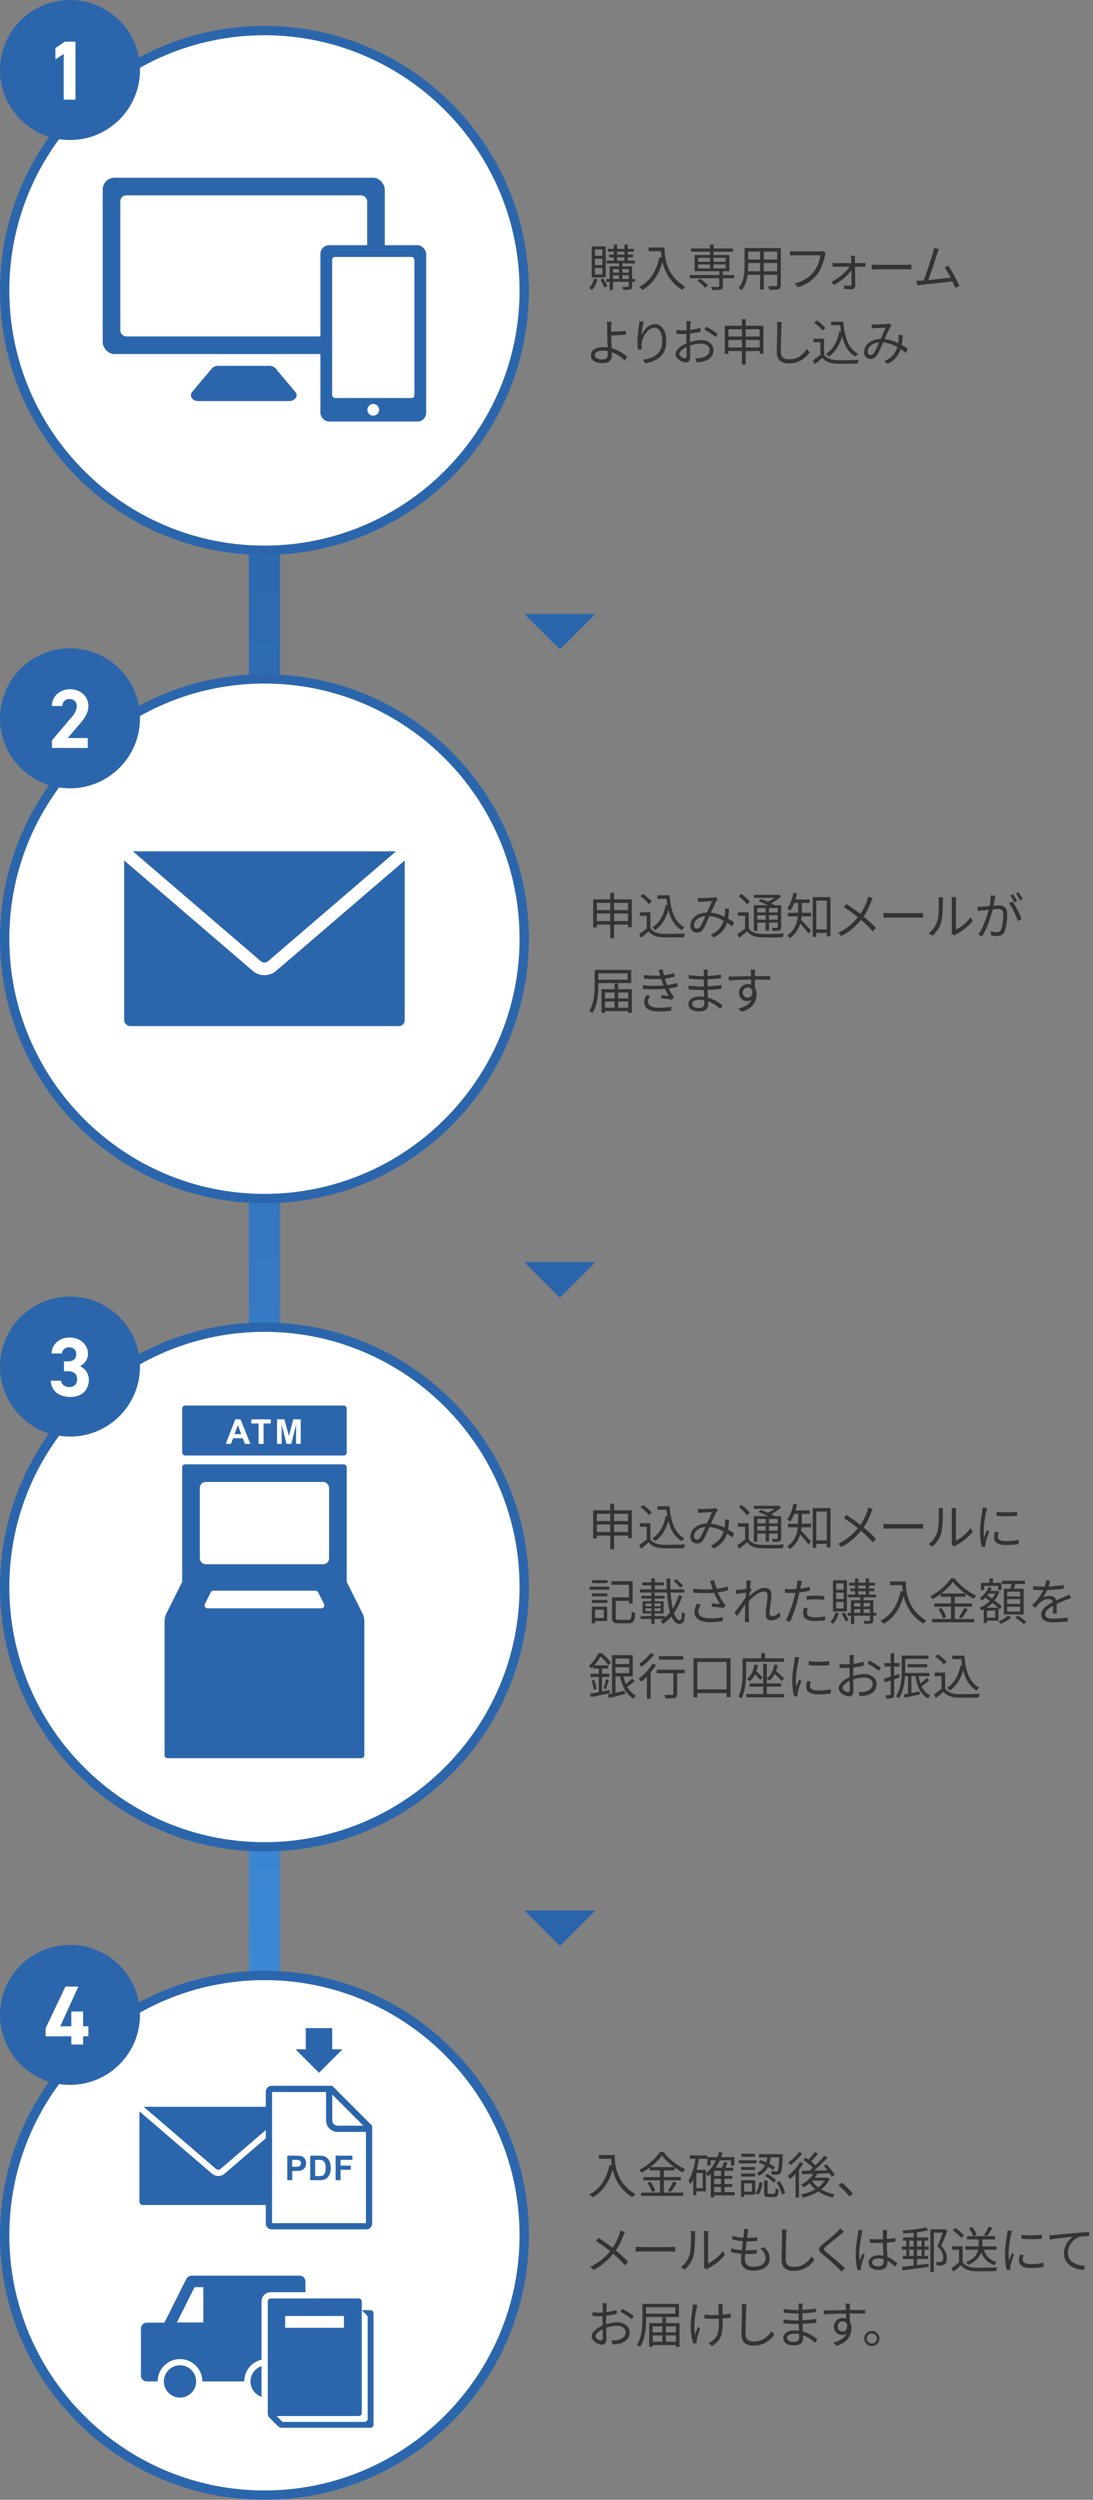 <?xml version="1.0" encoding="UTF-8"?><svg id="_レイヤー_1" xmlns="http://www.w3.org/2000/svg" xmlns:xlink="http://www.w3.org/1999/xlink" viewBox="0 0 351.32 803.333"><rect x="0" y="0" width="351.32" height="803.333" fill="#808080" stroke="none"/><defs><linearGradient id="_名称未設定グラデーション_26" x1="85" y1="140.129" x2="85" y2="670.129" gradientUnits="userSpaceOnUse"><stop offset="0" stop-color="#2b66ac"/><stop offset="1" stop-color="#3e8bd8"/></linearGradient></defs><rect x="80" y="140.129" width="10" height="530" style="fill:url(#_名称未設定グラデーション_26);"/><g><path d="M192.056,89.756c-.368,1.312-1.057,2.593-1.777,3.441-.191-.176-.64-.48-.896-.641,.736-.752,1.297-1.889,1.601-3.041l1.073,.24Zm2.641-.576h-4.498v-10.004h4.498v10.004Zm-1.072-9.012h-2.385v2.033h2.385v-2.033Zm0,2.961h-2.385v2.049h2.385v-2.049Zm0,2.993h-2.385v2.081h2.385v-2.081Zm.256,3.378c.528,.769,1.072,1.793,1.329,2.465l-.944,.448c-.225-.672-.785-1.745-1.281-2.513l.896-.4Zm10.261,1.057h-.961v1.393c0,.576-.128,.88-.528,1.056-.448,.16-1.168,.16-2.32,.16-.049-.271-.192-.688-.337-.96,.833,.016,1.601,.016,1.825,.016,.192-.016,.272-.063,.272-.271v-1.393h-5.059v2.641h-1.072v-2.641h-1.04v-.913h1.04v-4.065h3.025v-.929h-4.002v-.896h2.305v-1.057h-1.521v-.881h1.521v-.96h-1.937v-.896h1.937v-1.377h1.057v1.377h2.369v-1.377h1.072v1.377h1.953v.896h-1.953v.96h1.697v.881h-1.697v1.057h2.289v.896h-4.033v.929h3.137v4.065h.961v.913Zm-7.107-4.082v1.137h1.953v-1.137h-1.953Zm0,3.169h1.953v-1.2h-1.953v1.2Zm1.312-7.827h2.369v-.96h-2.369v.96Zm0,1.938h2.369v-1.057h-2.369v1.057Zm1.697,2.721v1.137h2.049v-1.137h-2.049Zm2.049,3.169v-1.2h-2.049v1.2h2.049Z" style="fill:#333;"/><path d="M213.594,79.544c0,2.833,.368,8.867,6.643,12.597-.272,.192-.752,.704-.961,.993-3.938-2.386-5.634-5.891-6.354-8.916-1.184,4.146-3.201,7.059-6.386,8.932-.225-.24-.753-.736-1.073-.944,3.538-1.841,5.507-5.059,6.483-9.54l.704,.112c-.112-.736-.177-1.44-.208-2.049h-3.938v-1.185h5.09Z" style="fill:#333;"/><path d="M235.965,89.405h-3.617v2.528c0,.656-.145,.961-.672,1.121-.528,.176-1.393,.176-2.754,.176-.063-.305-.239-.736-.399-1.041,1.056,.032,2.049,.032,2.305,.017,.272-.017,.368-.08,.368-.305v-2.496h-9.492v-1.025h9.492v-1.216h-7.923v-5.202h4.93v-1.089h-6.099v-1.024h6.099v-1.248h1.152v1.248h6.242v1.024h-6.242v1.089h5.09v5.202h-2.097v1.216h3.617v1.025Zm-10.948,.176c.929,.608,2.001,1.521,2.545,2.177l-.944,.72c-.496-.656-1.568-1.616-2.48-2.257l.88-.64Zm-.624-5.458h3.81v-1.297h-3.81v1.297Zm0,2.145h3.81v-1.297h-3.81v1.297Zm4.962-3.441v1.297h3.922v-1.297h-3.922Zm3.922,2.145h-3.922v1.297h3.922v-1.297Z" style="fill:#333;"/><path d="M250.972,91.582c0,.768-.208,1.12-.721,1.328-.544,.192-1.472,.208-2.977,.192-.048-.32-.24-.833-.4-1.152,1.12,.048,2.209,.031,2.497,.031,.32-.016,.433-.111,.433-.416v-3.249h-4.307v4.722h-1.184v-4.722h-4.002c-.24,1.776-.784,3.602-2.001,4.962-.176-.24-.656-.641-.912-.784,1.761-1.985,1.921-4.802,1.921-7.027v-5.762h11.652v11.877Zm-6.658-4.402v-2.657h-3.826v.944c0,.528-.016,1.121-.063,1.713h3.89Zm-3.826-6.338v2.561h3.826v-2.561h-3.826Zm9.316,0h-4.307v2.561h4.307v-2.561Zm0,6.338v-2.657h-4.307v2.657h4.307Z" style="fill:#333;"/><path d="M265.164,82.122c-.336,1.681-1.12,4.258-2.385,5.906-1.457,1.873-3.361,3.361-6.307,4.29l-1.088-1.201c3.104-.784,4.897-2.145,6.242-3.857,1.137-1.456,1.873-3.682,2.097-5.218h-8.18c-.64,0-1.184,.032-1.601,.048v-1.408c.448,.048,1.073,.096,1.601,.096h8.036c.239,0,.544,0,.848-.08l.977,.624c-.112,.225-.176,.496-.24,.801Z" style="fill:#333;"/><path d="M274.763,83.258c0,.304,.016,.752,.032,1.296h2.305c.32,0,.849-.032,1.072-.063v1.264c-.271-.016-.736-.048-1.04-.048h-2.321c.032,2.017,.08,4.643,.097,6.146,.016,.688-.497,1.104-1.201,1.104-.64,0-1.681-.048-2.32-.096l-.064-1.169c.641,.097,1.473,.145,1.953,.145,.288,0,.432-.176,.432-.464,0-1.009-.016-2.802-.048-4.498-1.089,1.536-3.394,3.569-5.57,4.722l-.896-.992c2.401-1.152,4.834-3.266,5.923-4.898h-4.274c-.432,0-.832,.032-1.216,.064v-1.28c.368,.048,.8,.063,1.185,.063h4.817c-.016-.544-.032-.992-.048-1.296,0-.32-.048-.721-.112-1.089h1.361c-.049,.353-.064,.721-.064,1.089Z" style="fill:#333;"/><path d="M282.425,85.115h8.771c.801,0,1.377-.048,1.729-.08v1.568c-.32-.016-.993-.08-1.713-.08h-8.788c-.88,0-1.729,.032-2.225,.08v-1.568c.48,.032,1.329,.08,2.225,.08Z" style="fill:#333;"/><path d="M301.226,81.513c-.464,1.505-2.049,6.419-2.849,8.499,2.353-.224,5.426-.56,7.187-.8-.64-1.265-1.36-2.514-1.952-3.281l1.2-.545c1.137,1.649,2.881,4.866,3.554,6.515l-1.345,.608c-.208-.576-.513-1.312-.881-2.097-2.465,.32-7.827,.912-9.972,1.104-.4,.032-.864,.112-1.328,.176l-.24-1.488c.479,.016,1.024,0,1.488-.016,.24-.017,.512-.032,.801-.049,.896-2.208,2.528-7.33,2.977-8.899,.192-.736,.256-1.12,.305-1.536l1.601,.32c-.16,.399-.337,.816-.545,1.488Z" style="fill:#333;"/><path d="M196.458,104.985c-.016,.433,0,1.009,0,1.633,1.265-.032,3.298-.112,4.738-.288l.048,1.2c-1.425,.145-3.474,.24-4.786,.256v.129c0,1.056,.08,2.608,.16,4.001,2.049,.561,3.826,1.681,4.979,2.722l-.769,1.216c-1.024-1.04-2.497-2.064-4.162-2.657,.017,.417,.032,.785,.032,1.073,0,1.312-.8,2.433-2.929,2.433-2.209,0-3.842-.704-3.842-2.529,0-1.44,1.265-2.625,4.033-2.625,.465,0,.913,.032,1.361,.097-.064-1.297-.129-2.77-.129-3.729,0-.929,0-2.241-.016-2.93,0-.576-.048-1.297-.128-1.585h1.521c-.048,.337-.096,1.104-.112,1.585Zm-2.816,10.517c1.168,0,1.744-.545,1.744-1.649,0-.256-.016-.607-.016-1.024-.513-.111-1.041-.159-1.568-.159-1.649,0-2.594,.576-2.594,1.456,0,.881,.896,1.377,2.434,1.377Z" style="fill:#333;"/><path d="M206.169,107.786c.656-1.632,2.321-3.633,4.354-3.633,2.129,0,3.649,2.129,3.649,5.49,0,4.449-2.785,6.402-6.755,7.123l-.753-1.153c3.474-.512,6.195-1.937,6.195-5.954,0-2.529-.864-4.354-2.546-4.354-2,0-3.857,2.913-4.049,5.01-.08,.624-.064,1.169,.031,1.969l-1.232,.096c-.08-.607-.176-1.504-.176-2.545,0-1.521,.304-3.873,.496-5.17,.064-.48,.097-.944,.128-1.376l1.409,.048c-.337,1.168-.656,3.329-.753,4.449Z" style="fill:#333;"/><path d="M221.914,104.281c-.017,.384-.049,1.008-.064,1.729,1.169-.144,2.385-.368,3.297-.641l.032,1.249c-.944,.224-2.192,.432-3.361,.561-.016,.752-.032,1.521-.032,2.16v.561c1.217-.384,2.466-.592,3.521-.592,2.337,0,4.018,1.264,4.018,3.185,0,1.937-1.216,3.17-3.409,3.697-.72,.16-1.425,.192-1.984,.225l-.448-1.297c.592,.017,1.28,.017,1.873-.111,1.408-.272,2.688-1.024,2.688-2.497,0-1.361-1.232-2.098-2.753-2.098-1.2,0-2.337,.225-3.489,.625,.032,1.36,.063,2.785,.063,3.473,0,1.489-.544,1.969-1.408,1.969-1.248,0-3.329-1.232-3.329-2.656,0-1.329,1.664-2.722,3.505-3.506v-.912c0-.641,0-1.393,.017-2.097-.448,.031-.849,.048-1.185,.048-.912,0-1.505-.017-2.049-.08l-.032-1.217c.881,.112,1.457,.128,2.049,.128,.368,0,.784-.016,1.232-.048,0-.832,.016-1.536,.016-1.824,0-.32-.031-.864-.079-1.137h1.424c-.048,.288-.096,.736-.111,1.104Zm-1.793,10.836c.368,0,.592-.256,.592-.784,0-.576-.032-1.664-.048-2.833-1.312,.608-2.289,1.537-2.289,2.257,0,.736,1.121,1.36,1.745,1.36Zm10.532-7.827l-.656,1.024c-.784-.752-2.562-1.856-3.586-2.4l.576-.961c1.137,.608,2.882,1.697,3.666,2.337Z" style="fill:#333;"/><path d="M245.373,104.681v8.963h-1.2v-.832h-4.481v4.354h-1.217v-4.354h-4.338v.912h-1.168v-9.043h5.506v-2.113h1.217v2.113h5.682Zm-11.236,1.136v2.321h4.338v-2.321h-4.338Zm4.338,5.843v-2.417h-4.338v2.417h4.338Zm1.217-5.843v2.321h4.481v-2.321h-4.481Zm4.481,5.843v-2.417h-4.481v2.417h4.481Z" style="fill:#333;"/><path d="M251.177,105.113c-.08,1.809-.192,5.586-.192,7.972,0,1.761,1.104,2.385,2.625,2.385,2.93,0,4.578-1.648,5.73-3.313l.913,1.089c-1.104,1.521-3.17,3.537-6.691,3.537-2.305,0-3.89-.961-3.89-3.569,0-2.369,.16-6.419,.16-8.1,0-.592-.032-1.168-.128-1.633l1.617,.017c-.08,.528-.129,1.088-.145,1.616Z" style="fill:#333;"/><path d="M264.873,113.949c.752,1.168,2.145,1.713,3.985,1.793,1.745,.063,5.298,.016,7.171-.112-.128,.288-.336,.848-.384,1.216-1.745,.064-5.026,.097-6.787,.032-2.081-.08-3.505-.656-4.529-1.889-.769,.673-1.569,1.36-2.417,2.049l-.641-1.2c.736-.48,1.633-1.152,2.433-1.825v-4.049h-2.225v-1.121h3.394v5.106Zm-.496-7.731c-.496-.769-1.681-1.824-2.722-2.529l.881-.72c1.024,.672,2.225,1.696,2.785,2.465l-.944,.784Zm6.658-2.833c.385,4.882,1.633,8.659,4.834,10.309-.288,.191-.704,.607-.944,.896-2.24-1.312-3.537-3.569-4.258-6.482-.832,2.865-2.192,5.042-4.241,6.482-.192-.224-.656-.688-.929-.88,2.337-1.488,3.682-3.985,4.322-7.251l.512,.08c-.112-.656-.192-1.328-.272-2.033h-2.913v-1.12h3.89Z" style="fill:#333;"/><path d="M281.353,104.281c.849,0,2.945-.112,3.617-.16,.305-.032,.593-.096,.801-.176l.801,.656c-.145,.176-.289,.336-.417,.528-.448,.72-1.152,2.353-1.824,3.841,1.616,.177,3.105,.688,4.401,1.281,.064-.4,.097-.801,.128-1.185,.017-.48,.032-1.024,0-1.473l1.297,.144c-.048,1.137-.16,2.161-.336,3.09,.769,.432,1.425,.864,1.937,1.232l-.592,1.376c-.48-.416-1.041-.848-1.665-1.265-.656,2.081-1.889,3.602-4.21,4.754l-1.057-.88c2.529-1.072,3.682-2.785,4.194-4.514-1.345-.753-2.913-1.329-4.578-1.473-.624,1.408-1.408,3.297-2.017,4.193-.576,.816-1.185,1.104-2.017,1.104-1.185,0-2.081-.849-2.081-2.192,0-2.354,2.177-4.162,5.33-4.242,.561-1.265,1.168-2.657,1.665-3.649-.641,.032-2.594,.112-3.33,.16-.352,.016-.8,.064-1.185,.096l-.063-1.296c.416,.031,.88,.048,1.2,.048Zm-1.488,9.812c.368,0,.624-.144,.96-.56,.576-.753,1.185-2.241,1.745-3.49-2.337,.177-3.666,1.585-3.666,2.962,0,.704,.448,1.088,.961,1.088Z" style="fill:#333;"/></g><g><path d="M203.069,289.014v8.963h-1.2v-.832h-4.482v4.354h-1.216v-4.354h-4.338v.912h-1.168v-9.043h5.506v-2.113h1.216v2.113h5.682Zm-11.236,1.136v2.321h4.338v-2.321h-4.338Zm4.338,5.843v-2.417h-4.338v2.417h4.338Zm1.216-5.843v2.321h4.482v-2.321h-4.482Zm4.482,5.843v-2.417h-4.482v2.417h4.482Z" style="fill:#333;"/><path d="M209.049,298.282c.752,1.168,2.145,1.713,3.986,1.793,1.745,.063,5.298,.016,7.171-.112-.128,.288-.336,.848-.384,1.216-1.745,.064-5.026,.097-6.787,.032-2.081-.08-3.505-.656-4.53-1.889-.769,.673-1.569,1.36-2.417,2.049l-.641-1.2c.736-.48,1.633-1.152,2.433-1.825v-4.049h-2.225v-1.121h3.393v5.106Zm-.496-7.731c-.496-.769-1.681-1.824-2.721-2.529l.88-.72c1.024,.672,2.225,1.696,2.785,2.465l-.944,.784Zm6.659-2.833c.384,4.882,1.633,8.659,4.834,10.309-.288,.191-.704,.607-.944,.896-2.241-1.312-3.538-3.569-4.258-6.482-.833,2.865-2.193,5.042-4.242,6.482-.192-.224-.656-.688-.928-.88,2.337-1.488,3.681-3.985,4.322-7.251l.512,.08c-.112-.656-.192-1.328-.272-2.033h-2.913v-1.12h3.89Z" style="fill:#333;"/><path d="M225.529,288.614c.848,0,2.945-.112,3.617-.16,.304-.032,.592-.096,.8-.176l.8,.656c-.144,.176-.288,.336-.416,.528-.448,.72-1.152,2.353-1.825,3.841,1.617,.177,3.105,.688,4.402,1.281,.064-.4,.096-.801,.128-1.185,.016-.48,.032-1.024,0-1.473l1.297,.144c-.048,1.137-.16,2.161-.336,3.09,.769,.432,1.425,.864,1.937,1.232l-.592,1.376c-.48-.416-1.041-.848-1.665-1.265-.656,2.081-1.889,3.602-4.209,4.754l-1.057-.88c2.529-1.072,3.682-2.785,4.194-4.514-1.344-.753-2.913-1.329-4.578-1.473-.625,1.408-1.409,3.297-2.017,4.193-.576,.816-1.185,1.104-2.017,1.104-1.185,0-2.081-.849-2.081-2.192,0-2.354,2.177-4.162,5.33-4.242,.561-1.265,1.168-2.657,1.665-3.649-.641,.032-2.593,.112-3.33,.16-.352,.016-.8,.064-1.185,.096l-.064-1.296c.416,.031,.88,.048,1.201,.048Zm-1.489,9.812c.368,0,.625-.144,.96-.56,.576-.753,1.185-2.241,1.745-3.49-2.337,.177-3.666,1.585-3.666,2.962,0,.704,.448,1.088,.96,1.088Z" style="fill:#333;"/><path d="M240.649,298.314c.768,1.2,2.145,1.729,4.018,1.792,1.745,.08,5.394,.032,7.299-.096-.128,.272-.304,.816-.368,1.168-1.776,.08-5.17,.112-6.931,.032-2.097-.08-3.538-.64-4.514-1.904-.816,.704-1.665,1.393-2.577,2.064l-.576-1.152c.768-.48,1.681-1.152,2.497-1.809v-4.113h-2.305v-1.121h3.458v5.139Zm-.528-7.651c-.496-.784-1.648-1.905-2.657-2.657l.833-.736c1.008,.721,2.193,1.793,2.705,2.577l-.88,.816Zm3.297,8.467h-1.121v-8.227h4.562c-.944-.465-2.081-.977-3.041-1.329l.752-.672c.688,.24,1.473,.561,2.225,.88,.768-.336,1.553-.8,2.193-1.265h-6.675v-.944h7.811l.224-.063,.736,.561c-.848,.8-2.049,1.601-3.233,2.192,.464,.225,.88,.448,1.233,.641h2.017v7.043c0,.576-.128,.864-.544,1.04-.416,.16-1.089,.176-2.161,.176-.048-.288-.192-.704-.336-.977,.752,.032,1.44,.017,1.632,.017,.208,0,.272-.064,.272-.272v-1.456h-2.785v2.593h-1.073v-2.593h-2.689v2.656Zm0-7.314v1.408h2.689v-1.408h-2.689Zm2.689,3.745v-1.456h-2.689v1.456h2.689Zm3.858-3.745h-2.785v1.408h2.785v-1.408Zm0,3.745v-1.456h-2.785v1.456h2.785Z" style="fill:#333;"/><path d="M257.721,292.791c0,.16,0,.352-.016,.544h3.009v1.137h-3.073c-.032,.352-.096,.72-.16,1.072,.752,.752,2.689,2.913,3.185,3.474l-.8,1.008c-.544-.784-1.793-2.288-2.657-3.265-.512,1.696-1.488,3.425-3.313,4.722-.16-.256-.577-.704-.833-.881,2.433-1.729,3.185-4.033,3.394-6.13h-3.217v-1.137h3.297v-3.186h-1.216c-.384,.961-.8,1.825-1.296,2.514-.208-.208-.705-.528-.977-.688,.944-1.232,1.601-3.138,1.985-5.074l1.152,.225c-.128,.672-.304,1.312-.496,1.92h4.562v1.104h-2.529v2.642Zm9.22-4.498v12.613h-1.185v-1.104h-3.377v1.265h-1.153v-12.773h5.714Zm-1.185,10.389v-9.269h-3.377v9.269h3.377Z" style="fill:#333;"/><path d="M279.996,289.814c-.528,1.409-1.329,3.169-2.401,4.722,1.44,1.185,2.817,2.434,3.954,3.666l-1.008,1.104c-1.185-1.36-2.401-2.497-3.778-3.682-1.504,1.809-3.489,3.714-6.274,5.17l-1.104-1.008c2.801-1.313,4.77-3.09,6.354-5.026-1.185-.961-2.977-2.273-4.514-3.233l.833-1.009c1.376,.881,3.233,2.193,4.498,3.17,1.041-1.489,1.697-3.01,2.177-4.37,.112-.32,.256-.832,.32-1.185l1.473,.513c-.176,.288-.4,.832-.528,1.168Z" style="fill:#333;"/><path d="M286.201,293.448h8.771c.8,0,1.377-.048,1.729-.08v1.568c-.32-.016-.993-.08-1.713-.08h-8.788c-.88,0-1.729,.032-2.225,.08v-1.568c.48,.032,1.329,.08,2.225,.08Z" style="fill:#333;"/><path d="M301.289,295.945c.464-1.457,.48-4.658,.48-6.435,0-.48-.048-.833-.112-1.169h1.473c-.016,.192-.08,.673-.08,1.152,0,1.777-.064,5.202-.496,6.803-.48,1.713-1.504,3.281-2.849,4.402l-1.2-.816c1.344-.961,2.305-2.385,2.785-3.938Zm4.658,3.121v-9.588c0-.608-.08-1.072-.096-1.185h1.473c-.016,.112-.064,.576-.064,1.185v9.235c1.473-.672,3.441-2.129,4.674-3.938l.752,1.089c-1.376,1.873-3.602,3.521-5.458,4.434-.256,.145-.432,.272-.544,.368l-.849-.704c.064-.256,.112-.576,.112-.896Z" style="fill:#333;"/><path d="M319.754,288.822c-.096,.464-.24,1.408-.416,2.272,.752-.063,1.409-.111,1.793-.111,1.44,0,2.609,.544,2.609,2.721,0,1.905-.272,4.45-.928,5.778-.512,1.072-1.312,1.328-2.337,1.328-.625,0-1.376-.111-1.889-.224l-.208-1.345c.672,.208,1.505,.336,1.953,.336,.592,0,1.088-.128,1.409-.832,.512-1.072,.752-3.169,.752-4.897,0-1.457-.672-1.729-1.697-1.729-.384,0-1.024,.049-1.712,.112-.592,2.289-1.681,5.923-3.377,8.628l-1.296-.528c1.632-2.177,2.833-5.826,3.377-7.972-.849,.08-1.617,.16-2.033,.208-.368,.048-1.04,.128-1.44,.192l-.144-1.377c.512,.017,.928,.017,1.44,0,.528-.016,1.457-.096,2.433-.176,.24-1.152,.416-2.4,.416-3.489l1.473,.144c-.064,.305-.128,.641-.176,.961Zm8.611,6.578l-1.232,.593c-.48-1.648-1.729-4.434-2.865-5.746l1.168-.528c.992,1.296,2.401,4.193,2.929,5.682Zm-1.424-5.81l-.881,.384c-.32-.641-.864-1.616-1.296-2.225l.864-.353c.401,.561,.977,1.553,1.313,2.193Zm1.793-.656l-.865,.384c-.352-.688-.88-1.601-1.328-2.209l.848-.368c.417,.593,1.041,1.601,1.346,2.193Z" style="fill:#333;"/><path d="M192.328,315.927v.416c0,2.688-.224,6.578-1.889,9.155-.224-.176-.736-.479-1.041-.608,1.601-2.48,1.745-6.002,1.745-8.547v-4.642h11.749v4.226h-10.564Zm0-3.138v2.049h9.396v-2.049h-9.396Zm10.756,5.09v7.619h-1.168v-.56h-7.459v.56h-1.136v-7.619h4.226v-1.824h1.152v1.824h4.386Zm-8.627,1.073v1.904h3.089v-1.904h-3.089Zm0,4.913h3.089v-2.032h-3.089v2.032Zm4.242-4.913v1.904h3.217v-1.904h-3.217Zm3.217,4.913v-2.032h-3.217v2.032h3.217Z" style="fill:#333;"/><path d="M211.658,311.702l1.361-.177c.064,.608,.208,1.265,.384,1.905,1.137-.145,2.257-.385,3.282-.721l.176,1.152c-.912,.257-2.049,.496-3.153,.641,.112,.4,.24,.769,.353,1.104,.112,.304,.24,.641,.368,.96,1.329-.16,2.449-.448,3.202-.688l.192,1.2c-.768,.208-1.777,.416-2.897,.576,.336,.688,.704,1.376,1.12,1.984,.176,.257,.368,.465,.592,.688l-.656,.977c-.896-.24-2.401-.384-3.505-.513l.112-.976c.848,.096,1.889,.208,2.401,.271-.48-.736-.896-1.521-1.249-2.305-1.953,.176-4.578,.208-7.043,.032l-.064-1.201c2.401,.257,4.834,.24,6.643,.08-.112-.288-.224-.56-.32-.832-.16-.448-.304-.864-.433-1.248-1.552,.096-3.505,.063-5.506-.112l-.08-1.169c1.921,.225,3.746,.272,5.282,.192-.048-.128-.08-.272-.112-.4-.128-.479-.288-.976-.448-1.424Zm-3.377,10.164c0,1.328,1.185,1.984,3.698,1.984,1.489,0,2.657-.096,3.81-.336l-.048,1.28c-1.121,.176-2.385,.272-3.746,.272-3.137,0-4.898-.929-4.914-2.978-.016-.912,.272-1.585,.624-2.289l1.249,.256c-.384,.561-.672,1.104-.672,1.81Z" style="fill:#333;"/><path d="M227.435,312.662c0,.208-.016,.561-.016,.977,1.44-.064,2.897-.208,4.338-.433l-.016,1.169c-1.265,.144-2.785,.288-4.322,.368v2.24c1.553-.063,3.009-.208,4.466-.432l-.016,1.2c-1.504,.192-2.913,.32-4.434,.368,.032,.833,.08,1.697,.112,2.465,2.129,.576,3.762,1.745,4.674,2.497l-.736,1.137c-.944-.864-2.273-1.841-3.874-2.417,.016,.4,.032,.736,.032,.992,0,1.104-.736,2.241-2.817,2.241-2.305,0-3.554-.816-3.554-2.353,0-1.457,1.393-2.449,3.698-2.449,.464,0,.912,.032,1.344,.096-.016-.72-.048-1.488-.064-2.177h-.912c-1.088,0-2.849-.096-4.002-.224l-.016-1.201c1.152,.192,2.977,.305,4.033,.305h.865v-2.241h-.705c-1.12,0-3.089-.16-4.098-.272l-.016-1.185c1.041,.192,3.025,.353,4.098,.353h.736v-1.137c0-.271-.032-.736-.064-.96h1.361c-.048,.288-.08,.608-.096,1.072Zm-2.753,11.253c.912,0,1.696-.288,1.696-1.393,0-.272-.016-.656-.016-1.073-.497-.111-1.024-.159-1.553-.159-1.521,0-2.353,.592-2.353,1.328s.64,1.297,2.225,1.297Z" style="fill:#333;"/><path d="M242.652,312.629c0,.24-.016,.608-.016,1.041h.24c1.953,0,3.921,.016,4.69,.016l-.016,1.185c-.896-.048-2.353-.08-4.69-.08h-.224c0,.912,.016,1.904,.032,2.641,.336,.545,.512,1.249,.512,2.049,0,2.161-1.057,4.562-4.786,5.683l-1.072-1.057c2.129-.479,3.602-1.376,4.242-2.833-.384,.288-.849,.433-1.393,.433-1.345,0-2.625-.929-2.625-2.674,0-1.584,1.296-2.784,2.817-2.784,.4,0,.752,.063,1.073,.176,0-.48,0-1.057-.016-1.617-2.433,.017-5.154,.128-7.155,.272l-.032-1.232c1.777-.032,4.786-.128,7.171-.16,0-.448-.016-.832-.032-1.057-.016-.416-.08-.88-.096-1.008h1.457c-.032,.176-.064,.8-.08,1.008Zm-2.273,7.972c.944,0,1.553-.753,1.409-2.273-.256-.704-.8-1.008-1.425-1.008-.832,0-1.617,.656-1.617,1.696,0,.992,.736,1.585,1.633,1.585Z" style="fill:#333;"/></g><g><path d="M203.069,485.348v8.963h-1.2v-.832h-4.482v4.354h-1.216v-4.354h-4.338v.912h-1.168v-9.043h5.506v-2.113h1.216v2.113h5.682Zm-11.236,1.136v2.321h4.338v-2.321h-4.338Zm4.338,5.843v-2.417h-4.338v2.417h4.338Zm1.216-5.843v2.321h4.482v-2.321h-4.482Zm4.482,5.843v-2.417h-4.482v2.417h4.482Z" style="fill:#333;"/><path d="M209.049,494.616c.752,1.168,2.145,1.713,3.986,1.793,1.745,.063,5.298,.016,7.171-.112-.128,.288-.336,.848-.384,1.216-1.745,.064-5.026,.097-6.787,.032-2.081-.08-3.505-.656-4.53-1.889-.769,.673-1.569,1.36-2.417,2.049l-.641-1.2c.736-.48,1.633-1.152,2.433-1.825v-4.049h-2.225v-1.121h3.393v5.106Zm-.496-7.731c-.496-.769-1.681-1.824-2.721-2.529l.88-.72c1.024,.672,2.225,1.696,2.785,2.465l-.944,.784Zm6.659-2.833c.384,4.882,1.633,8.659,4.834,10.309-.288,.191-.704,.607-.944,.896-2.241-1.312-3.538-3.569-4.258-6.482-.833,2.865-2.193,5.042-4.242,6.482-.192-.224-.656-.688-.928-.88,2.337-1.488,3.681-3.985,4.322-7.251l.512,.08c-.112-.656-.192-1.328-.272-2.033h-2.913v-1.12h3.89Z" style="fill:#333;"/><path d="M225.529,484.948c.848,0,2.945-.112,3.617-.16,.304-.032,.592-.096,.8-.176l.8,.656c-.144,.176-.288,.336-.416,.528-.448,.72-1.152,2.353-1.825,3.841,1.617,.177,3.105,.688,4.402,1.281,.064-.4,.096-.801,.128-1.185,.016-.48,.032-1.024,0-1.473l1.297,.144c-.048,1.137-.16,2.161-.336,3.09,.769,.432,1.425,.864,1.937,1.232l-.592,1.376c-.48-.416-1.041-.848-1.665-1.265-.656,2.081-1.889,3.602-4.209,4.754l-1.057-.88c2.529-1.072,3.682-2.785,4.194-4.514-1.344-.753-2.913-1.329-4.578-1.473-.625,1.408-1.409,3.297-2.017,4.193-.576,.816-1.185,1.104-2.017,1.104-1.185,0-2.081-.849-2.081-2.192,0-2.354,2.177-4.162,5.33-4.242,.561-1.265,1.168-2.657,1.665-3.649-.641,.032-2.593,.112-3.33,.16-.352,.016-.8,.064-1.185,.096l-.064-1.296c.416,.031,.88,.048,1.201,.048Zm-1.489,9.812c.368,0,.625-.144,.96-.56,.576-.753,1.185-2.241,1.745-3.49-2.337,.177-3.666,1.585-3.666,2.962,0,.704,.448,1.088,.96,1.088Z" style="fill:#333;"/><path d="M240.649,494.648c.768,1.2,2.145,1.729,4.018,1.792,1.745,.08,5.394,.032,7.299-.096-.128,.272-.304,.816-.368,1.168-1.776,.08-5.17,.112-6.931,.032-2.097-.08-3.538-.64-4.514-1.904-.816,.704-1.665,1.393-2.577,2.064l-.576-1.152c.768-.48,1.681-1.152,2.497-1.809v-4.113h-2.305v-1.121h3.458v5.139Zm-.528-7.651c-.496-.784-1.648-1.905-2.657-2.657l.833-.736c1.008,.721,2.193,1.793,2.705,2.577l-.88,.816Zm3.297,8.467h-1.121v-8.227h4.562c-.944-.465-2.081-.977-3.041-1.329l.752-.672c.688,.24,1.473,.561,2.225,.88,.768-.336,1.553-.8,2.193-1.265h-6.675v-.944h7.811l.224-.063,.736,.561c-.848,.8-2.049,1.601-3.233,2.192,.464,.225,.88,.448,1.233,.641h2.017v7.043c0,.576-.128,.864-.544,1.04-.416,.16-1.089,.176-2.161,.176-.048-.288-.192-.704-.336-.977,.752,.032,1.44,.017,1.632,.017,.208,0,.272-.064,.272-.272v-1.456h-2.785v2.593h-1.073v-2.593h-2.689v2.656Zm0-7.314v1.408h2.689v-1.408h-2.689Zm2.689,3.745v-1.456h-2.689v1.456h2.689Zm3.858-3.745h-2.785v1.408h2.785v-1.408Zm0,3.745v-1.456h-2.785v1.456h2.785Z" style="fill:#333;"/><path d="M257.721,489.125c0,.16,0,.352-.016,.544h3.009v1.137h-3.073c-.032,.352-.096,.72-.16,1.072,.752,.752,2.689,2.913,3.185,3.474l-.8,1.008c-.544-.784-1.793-2.288-2.657-3.265-.512,1.696-1.488,3.425-3.313,4.722-.16-.256-.577-.704-.833-.881,2.433-1.729,3.185-4.033,3.394-6.13h-3.217v-1.137h3.297v-3.186h-1.216c-.384,.961-.8,1.825-1.296,2.514-.208-.208-.705-.528-.977-.688,.944-1.232,1.601-3.138,1.985-5.074l1.152,.225c-.128,.672-.304,1.312-.496,1.92h4.562v1.104h-2.529v2.642Zm9.22-4.498v12.613h-1.185v-1.104h-3.377v1.265h-1.153v-12.773h5.714Zm-1.185,10.389v-9.269h-3.377v9.269h3.377Z" style="fill:#333;"/><path d="M279.996,486.148c-.528,1.409-1.329,3.169-2.401,4.722,1.44,1.185,2.817,2.434,3.954,3.666l-1.008,1.104c-1.185-1.36-2.401-2.497-3.778-3.682-1.504,1.809-3.489,3.714-6.274,5.17l-1.104-1.008c2.801-1.313,4.77-3.09,6.354-5.026-1.185-.961-2.977-2.273-4.514-3.233l.833-1.009c1.376,.881,3.233,2.193,4.498,3.17,1.041-1.489,1.697-3.01,2.177-4.37,.112-.32,.256-.832,.32-1.185l1.473,.513c-.176,.288-.4,.832-.528,1.168Z" style="fill:#333;"/><path d="M286.201,489.782h8.771c.8,0,1.377-.048,1.729-.08v1.568c-.32-.016-.993-.08-1.713-.08h-8.788c-.88,0-1.729,.032-2.225,.08v-1.568c.48,.032,1.329,.08,2.225,.08Z" style="fill:#333;"/><path d="M301.289,492.279c.464-1.457,.48-4.658,.48-6.435,0-.48-.048-.833-.112-1.169h1.473c-.016,.192-.08,.673-.08,1.152,0,1.777-.064,5.202-.496,6.803-.48,1.713-1.504,3.281-2.849,4.402l-1.2-.816c1.344-.961,2.305-2.385,2.785-3.938Zm4.658,3.121v-9.588c0-.608-.08-1.072-.096-1.185h1.473c-.016,.112-.064,.576-.064,1.185v9.235c1.473-.672,3.441-2.129,4.674-3.938l.752,1.089c-1.376,1.873-3.602,3.521-5.458,4.434-.256,.145-.432,.272-.544,.368l-.849-.704c.064-.256,.112-.576,.112-.896Z" style="fill:#333;"/><path d="M316.985,485.667c-.304,1.473-.8,4.338-.8,6.131,0,.784,.048,1.457,.144,2.241,.272-.721,.656-1.681,.928-2.337l.672,.512c-.416,1.137-.992,2.833-1.136,3.586-.048,.24-.096,.544-.08,.72,.016,.177,.032,.4,.048,.561l-1.152,.08c-.32-1.137-.592-2.978-.592-5.138,0-2.354,.528-5.091,.72-6.419,.064-.368,.112-.784,.112-1.137l1.425,.128c-.08,.272-.224,.784-.288,1.072Zm3.729,8.147c0,.736,.528,1.44,2.705,1.44,1.44,0,2.673-.128,3.97-.416l.032,1.345c-1.009,.192-2.354,.336-4.002,.336-2.689,0-3.89-.896-3.89-2.4,0-.545,.096-1.104,.272-1.889l1.153,.111c-.16,.593-.24,1.041-.24,1.473Zm6.194-8.003v1.297c-1.712,.191-4.818,.191-6.579,0v-1.281c1.745,.288,4.978,.225,6.579-.016Z" style="fill:#333;"/><path d="M189.495,509.892h6.307v.977h-6.307v-.977Zm5.666,11.044h-3.874v.736h-1.056v-5.361h4.93v4.625Zm-4.914-8.883h4.962v.944h-4.962v-.944Zm0,2.112h4.962v.961h-4.962v-.961Zm5.026-5.41h-4.946v-.96h4.946v.96Zm-3.986,8.531v2.689h2.801v-2.689h-2.801Zm10.692,3.266c.864,0,.993-.416,1.088-2.641,.288,.224,.785,.416,1.121,.496-.176,2.561-.544,3.265-2.129,3.265h-3.201c-1.649,0-2.145-.368-2.145-1.872v-6.483h5.442v-4.049h-5.618v-1.121h6.803v7.188h-1.185v-.881h-4.242v5.347c0,.624,.16,.752,1.041,.752h3.025Z" style="fill:#333;"/><path d="M219.277,512.981c-.64,1.969-1.521,3.81-2.641,5.379,.496,1.488,1.136,2.337,1.889,2.337,.416,0,.608-.769,.704-2.737,.24,.256,.656,.512,.96,.608-.192,2.528-.608,3.281-1.777,3.281-1.136,0-1.985-.896-2.609-2.401-.8,.929-1.681,1.745-2.673,2.401-.192-.272-.56-.641-.848-.881,.352-.208,.688-.448,1.008-.704h-2.881v1.601h-1.057v-1.601h-3.425v-.929h3.425v-.864h-2.801v-3.89h2.785v-.864h-3.169v-.896h3.169v-1.008h1.088v1.008h3.217v.896h-3.217v.864h2.881v3.89h-2.897v.864h3.297v.576c.592-.512,1.152-1.088,1.648-1.729-.496-1.713-.8-3.938-.977-6.418h-8.643v-1.009h3.601v-1.28h-2.881v-.961h2.881v-1.28h1.137v1.28h2.881v.961h-2.881v1.28h3.857c-.064-1.12-.096-2.289-.096-3.489h1.201c-.016,1.217,.016,2.385,.064,3.489h4.482v1.009h-4.434c.144,1.984,.368,3.745,.688,5.17,.833-1.312,1.504-2.77,1.969-4.306l1.072,.352Zm-11.829,3.201h1.969v-.896h-1.969v.896Zm0,1.585h1.969v-.912h-1.969v.912Zm4.93-2.48h-2.033v.896h2.033v-.896Zm0,1.568h-2.033v.912h2.033v-.912Zm6.307-6.579c-.448-.624-1.393-1.584-2.209-2.24l.848-.576c.816,.624,1.793,1.536,2.225,2.16l-.864,.656Z" style="fill:#333;"/><path d="M228.234,508.036l1.36-.177c.128,.753,.416,1.809,.736,2.737,1.152-.16,2.481-.416,3.569-.784l.144,1.248c-.976,.288-2.241,.513-3.313,.656,.496,1.232,1.2,2.466,1.792,3.298,.224,.304,.464,.576,.705,.849l-.656,.896c-.769-.176-2.705-.352-3.858-.432l.096-1.072c.896,.08,2.081,.176,2.657,.24-.625-.913-1.393-2.321-1.937-3.649-1.905,.176-4.209,.159-6.723-.032l-.032-1.28c2.353,.288,4.578,.319,6.323,.191-.192-.592-.352-1.072-.464-1.44-.112-.336-.256-.832-.4-1.248Zm-3.746,9.827c0,1.521,1.393,2.193,3.762,2.209,1.632,.017,3.009-.144,4.129-.399l-.064,1.28c-.992,.176-2.353,.352-4.129,.352-3.042-.016-4.962-1.12-4.962-3.297,0-.881,.32-1.713,.769-2.657l1.249,.288c-.48,.769-.752,1.457-.752,2.225Z" style="fill:#333;"/><path d="M239.865,507.923l1.504,.048c-.08,.4-.208,1.297-.32,2.417,.032-.016,.064-.016,.096-.032l.464,.561c-.208,.288-.48,.72-.72,1.12-.032,.305-.048,.608-.08,.929,1.249-1.152,3.313-2.705,4.93-2.705,1.489,0,2.225,.849,2.225,2.145,0,1.601-.592,4.354-.592,5.986,0,.528,.256,.977,.833,.977,.768,0,1.601-.464,2.417-1.328l.208,1.376c-.848,.849-1.857,1.329-2.945,1.329-1.056,0-1.777-.688-1.777-2.017,0-1.777,.608-4.402,.608-5.971,0-.929-.48-1.312-1.296-1.312-1.296,0-3.233,1.504-4.706,3.073-.032,.672-.048,1.312-.048,1.889,0,1.456-.016,2.433,.064,3.857,.016,.288,.048,.688,.08,.977h-1.393c.032-.288,.048-.688,.048-.944,.016-1.537,.016-2.354,.048-4.098,0-.16,.016-.385,.016-.641-.784,1.185-1.84,2.705-2.609,3.794l-.816-1.104c.896-1.121,2.753-3.617,3.554-4.866,.032-.528,.08-1.072,.112-1.585-.72,.097-2.129,.288-3.137,.433l-.128-1.312c.352,.016,.656,0,1.04-.017,.528-.031,1.473-.128,2.305-.271,.048-.752,.08-1.345,.08-1.521,0-.353,0-.784-.064-1.185Z" style="fill:#333;"/><path d="M257.466,509.316c-.064,.336-.144,.752-.24,1.185,1.041-.128,2.097-.32,3.073-.576v1.265c-1.04,.239-2.209,.416-3.329,.544-.144,.704-.32,1.44-.512,2.145-.576,2.273-1.665,5.57-2.497,7.331l-1.409-.48c.96-1.648,2.097-4.897,2.689-7.154,.144-.528,.289-1.137,.416-1.713-.528,.032-1.024,.048-1.473,.048-.704,0-1.281-.032-1.857-.063l-.048-1.249c.768,.096,1.345,.112,1.921,.112,.528,0,1.104-.032,1.729-.08,.112-.561,.192-1.072,.24-1.393,.064-.448,.08-.992,.048-1.329l1.537,.129c-.096,.352-.224,.96-.288,1.28Zm1.905,8.932c0,.752,.416,1.488,2.705,1.488,1.041,0,2.145-.112,3.121-.32l-.048,1.297c-.864,.128-1.921,.224-3.089,.224-2.529,0-3.905-.768-3.905-2.353,0-.624,.112-1.217,.24-1.889l1.201,.112c-.144,.528-.224,1.024-.224,1.44Zm2.817-5.475c.945,0,1.905,.048,2.77,.145l-.032,1.216c-.816-.111-1.761-.191-2.689-.191-1.008,0-1.985,.048-2.977,.16v-1.185c.848-.08,1.904-.145,2.929-.145Z" style="fill:#333;"/><path d="M269.593,518.423c-.368,1.312-1.057,2.593-1.777,3.441-.192-.176-.64-.48-.896-.641,.736-.752,1.297-1.889,1.601-3.041l1.073,.24Zm2.641-.576h-4.498v-10.004h4.498v10.004Zm-1.073-9.012h-2.385v2.033h2.385v-2.033Zm0,2.961h-2.385v2.049h2.385v-2.049Zm0,2.993h-2.385v2.081h2.385v-2.081Zm.256,3.378c.528,.769,1.072,1.793,1.329,2.465l-.944,.448c-.224-.672-.785-1.745-1.281-2.513l.896-.4Zm10.26,1.057h-.96v1.393c0,.576-.128,.88-.528,1.056-.448,.16-1.168,.16-2.321,.16-.048-.271-.192-.688-.336-.96,.833,.016,1.601,.016,1.825,.016,.192-.016,.272-.063,.272-.271v-1.393h-5.058v2.641h-1.073v-2.641h-1.04v-.913h1.04v-4.065h3.025v-.929h-4.001v-.896h2.305v-1.057h-1.521v-.881h1.521v-.96h-1.937v-.896h1.937v-1.377h1.057v1.377h2.369v-1.377h1.073v1.377h1.953v.896h-1.953v.96h1.697v.881h-1.697v1.057h2.289v.896h-4.034v.929h3.137v4.065h.96v.913Zm-7.107-4.082v1.137h1.953v-1.137h-1.953Zm0,3.169h1.953v-1.2h-1.953v1.2Zm1.312-7.827h2.369v-.96h-2.369v.96Zm0,1.938h2.369v-1.057h-2.369v1.057Zm1.697,2.721v1.137h2.049v-1.137h-2.049Zm2.049,3.169v-1.2h-2.049v1.2h2.049Z" style="fill:#333;"/><path d="M291.131,508.211c0,2.833,.368,8.867,6.643,12.597-.272,.192-.752,.704-.96,.993-3.938-2.386-5.634-5.891-6.354-8.916-1.184,4.146-3.201,7.059-6.386,8.932-.224-.24-.752-.736-1.073-.944,3.538-1.841,5.506-5.059,6.483-9.54l.704,.112c-.112-.736-.176-1.44-.208-2.049h-3.938v-1.185h5.09Z" style="fill:#333;"/><path d="M306.906,520.28h6.259v1.057h-13.574v-1.057h6.083v-3.953h-5.362v-1.04h5.362v-2.146h-3.297v-.912c-.833,.608-1.729,1.185-2.641,1.665-.128-.272-.464-.688-.72-.929,2.753-1.393,5.378-3.746,6.626-5.746h1.185c1.697,2.289,4.466,4.434,6.947,5.538-.288,.304-.576,.704-.768,1.057-.88-.448-1.793-1.024-2.673-1.665v.992h-3.425v2.146h5.49v1.04h-5.49v3.953Zm-4.306-3.521c.656,.881,1.296,2.065,1.521,2.865l-1.024,.448c-.208-.8-.832-2.032-1.457-2.945l.96-.368Zm7.635-4.674c-1.569-1.136-3.009-2.465-3.938-3.713-.833,1.2-2.177,2.528-3.746,3.713h7.683Zm-2.001,7.588c.576-.785,1.312-2.049,1.713-2.945l1.12,.432c-.592,1.009-1.344,2.161-1.953,2.913l-.88-.399Z" style="fill:#333;"/><path d="M317.224,520.825v.752h-1.024v-4.418c-.256,.145-.496,.256-.752,.368-.144-.256-.432-.64-.64-.848,1.185-.448,2.385-1.217,3.377-2.193-.512-.368-1.024-.736-1.489-1.072-.336,.336-.672,.64-1.008,.912-.176-.192-.576-.544-.8-.704,1.2-.849,2.305-2.161,2.897-3.569l1.008,.256c-.144,.32-.304,.624-.48,.929h2.065l.176-.048,.688,.304c-.368,1.072-.913,2.017-1.584,2.849,.944,.705,1.825,1.393,2.385,1.938l-.704,.832c-.112-.112-.256-.24-.4-.384v4.098h-3.713Zm-.913-9.845h-.992v-2.288h2.721v-1.425h1.104v1.425h2.721v2.288h-1.024v-1.328h-4.53v1.328Zm4.53,5.667c-.512-.465-1.168-.992-1.856-1.537-.576,.593-1.232,1.104-1.889,1.537h3.745Zm-.96,.944h-2.657v2.272h2.657v-2.272Zm-2.113-5.49c-.144,.191-.288,.4-.448,.576,.496,.336,1.008,.704,1.537,1.072,.416-.512,.768-1.057,1.04-1.648h-2.129Zm7.251,7.635c-.8,.816-2.161,1.633-3.313,2.081-.192-.208-.528-.561-.785-.784,1.153-.416,2.465-1.201,3.073-1.889l1.024,.592Zm-.272-9.188c.128-.48,.256-1.024,.336-1.521h-3.025v-1.041h7.395v1.041h-3.089c-.16,.512-.32,1.057-.48,1.521h3.153v8.275h-6.371v-8.275h2.081Zm3.169,.944h-4.178v1.536h4.178v-1.536Zm0,2.401h-4.178v1.536h4.178v-1.536Zm0,2.433h-4.178v1.553h4.178v-1.553Zm-.704,2.881c.928,.576,2.112,1.457,2.705,2.049l-.912,.624c-.576-.576-1.745-1.488-2.689-2.097l.896-.576Z" style="fill:#333;"/><path d="M337.066,509.828c1.633-.08,3.377-.224,4.882-.496l-.017,1.185c-1.584,.256-3.568,.384-5.313,.448-.368,.849-.896,1.761-1.44,2.481,.607-.385,1.537-.593,2.225-.593,1.041,0,1.889,.513,2.145,1.44,1.089-.528,2.065-.912,2.897-1.296,.48-.208,.864-.385,1.312-.625l.528,1.201c-.416,.111-.992,.336-1.424,.512-.896,.336-2.033,.801-3.25,1.377,.016,.928,.032,2.289,.048,3.073h-1.232c.032-.608,.048-1.648,.048-2.497-1.488,.784-2.529,1.633-2.529,2.689,0,1.248,1.249,1.44,2.897,1.44,1.249,0,2.962-.145,4.37-.385l-.032,1.281c-1.216,.159-2.993,.288-4.386,.288-2.289,0-4.129-.497-4.129-2.449,0-1.889,1.904-3.073,3.777-4.05-.16-.688-.736-.992-1.457-.992-1.008,0-2.033,.496-2.754,1.168-.463,.433-.912,1.024-1.456,1.665l-1.089-.801c2.018-1.952,3.09-3.602,3.698-4.897h-.704c-.688,0-1.745-.032-2.625-.097v-1.2c.848,.112,1.969,.177,2.705,.177,.336,0,.704,0,1.057-.017,.224-.688,.367-1.408,.399-2.001l1.312,.112c-.096,.48-.224,1.104-.464,1.856Z" style="fill:#333;"/><path d="M196.074,544.121c-2.161,.464-4.482,.912-6.163,1.248l-.272-1.072c.768-.128,1.745-.32,2.817-.513v-4.865h-2.609v-1.041h2.609v-1.681h-1.809v-.688c-.208,.208-.432,.417-.656,.608-.176-.24-.528-.608-.752-.769,1.505-1.216,2.545-2.833,3.122-4.098h1.056c1.041,.865,2.305,2.129,2.929,2.962l-.8,.912c-.528-.752-1.553-1.937-2.481-2.785-.496,.864-1.168,1.873-2.081,2.833h4.482v1.024h-1.969v1.681h2.385v1.041h-2.385v4.674l2.497-.48,.08,1.009Zm-5.074-4.29c.352,.928,.641,2.145,.72,2.929l-.896,.257c-.048-.816-.32-2.033-.656-2.978l.832-.208Zm2.993,2.721c.256-.769,.625-2.049,.785-2.913l.928,.288c-.304,.977-.672,2.146-.96,2.897l-.752-.272Zm10.02-2.353c-.72,.656-1.648,1.36-2.417,1.873,.705,1.248,1.633,2.24,2.833,2.816-.256,.225-.608,.688-.785,.992-2.321-1.28-3.649-3.889-4.354-7.154h-1.457v5.266c.944-.224,1.953-.464,2.961-.704l.112,1.089c-1.809,.479-3.729,.96-5.202,1.296l-.336-1.136c.4-.08,.848-.177,1.344-.288v-12.342h6.659v6.819h-3.009c.208,.864,.464,1.681,.785,2.449,.72-.545,1.537-1.232,2.049-1.777l.816,.801Zm-6.178-7.219v1.776h4.402v-1.776h-4.402Zm0,4.705h4.402v-1.889h-4.402v1.889Z" style="fill:#333;"/><path d="M210.873,535.06c-.496,.816-1.104,1.633-1.761,2.417v8.42h-1.184v-7.107c-.608,.625-1.217,1.201-1.809,1.665-.176-.24-.592-.752-.832-.992,1.648-1.169,3.377-3.01,4.481-4.818l1.104,.416Zm-.624-3.377c-1.041,1.408-2.673,2.961-4.098,3.97-.176-.256-.496-.721-.705-.944,1.329-.896,2.865-2.337,3.666-3.474l1.137,.448Zm9.812,6.034h-2.417v6.611c0,.736-.176,1.104-.705,1.296-.544,.177-1.44,.177-3.009,.177-.048-.32-.208-.816-.384-1.153,1.136,.032,2.193,.032,2.497,.017,.304-.017,.4-.08,.4-.353v-6.595h-5.346v-1.136h8.964v1.136Zm-.464-4.386h-7.811v-1.12h7.811v1.12Z" style="fill:#333;"/><path d="M234.797,532.9v12.484h-1.265v-1.28h-9.412v1.36h-1.201v-12.564h11.877Zm-1.265,10.004v-8.819h-9.412v8.819h9.412Z" style="fill:#333;"/><path d="M239.816,534.036v3.313c0,2.434-.176,6.035-1.489,8.452-.208-.192-.72-.528-.992-.657,1.216-2.288,1.345-5.506,1.345-7.811v-4.402h6.002v-1.681h1.216v1.681h6.066v1.104h-12.149Zm6.659,10.356h5.538v1.057h-12.117v-1.057h5.426v-2.385h-4.386v-1.024h4.386v-6.291h1.152v4.674c1.312-.976,2.081-2.48,2.401-4.417l1.073,.128c-.112,.704-.288,1.345-.512,1.952,.928,.769,2.033,1.729,2.609,2.386l-.752,.784c-.496-.593-1.408-1.457-2.289-2.209-.448,.849-1.009,1.553-1.713,2.112-.16-.191-.56-.544-.816-.704v1.585h4.562v1.024h-4.562v2.385Zm-2.881-9.332c-.112,.721-.272,1.393-.496,2.018,.736,.656,1.553,1.473,1.985,2.017l-.72,.769c-.368-.48-1.008-1.185-1.665-1.825-.432,.912-1.008,1.665-1.729,2.273-.176-.177-.64-.545-.896-.705,1.36-1.008,2.113-2.625,2.401-4.657l1.12,.111Z" style="fill:#333;"/><path d="M256.616,533.667c-.304,1.473-.8,4.338-.8,6.131,0,.784,.048,1.457,.144,2.241,.272-.721,.656-1.681,.928-2.337l.672,.512c-.416,1.137-.992,2.833-1.136,3.586-.048,.24-.096,.544-.08,.72,.016,.177,.032,.4,.048,.561l-1.152,.08c-.32-1.137-.592-2.978-.592-5.138,0-2.354,.528-5.091,.72-6.419,.064-.368,.112-.784,.112-1.137l1.424,.128c-.08,.272-.224,.784-.288,1.072Zm3.729,8.147c0,.736,.528,1.44,2.705,1.44,1.44,0,2.673-.128,3.97-.416l.032,1.345c-1.008,.192-2.353,.336-4.001,.336-2.689,0-3.89-.896-3.89-2.4,0-.545,.096-1.104,.272-1.889l1.153,.111c-.16,.593-.24,1.041-.24,1.473Zm6.194-8.003v1.297c-1.712,.191-4.818,.191-6.579,0v-1.281c1.745,.288,4.978,.225,6.579-.016Z" style="fill:#333;"/><path d="M274.362,532.948c-.016,.384-.048,1.008-.064,1.729,1.169-.144,2.385-.368,3.297-.641l.032,1.249c-.944,.224-2.193,.432-3.361,.561-.016,.752-.032,1.521-.032,2.16v.561c1.217-.384,2.465-.592,3.521-.592,2.337,0,4.018,1.264,4.018,3.185,0,1.937-1.216,3.17-3.409,3.697-.72,.16-1.425,.192-1.985,.225l-.448-1.297c.592,.017,1.281,.017,1.873-.111,1.408-.272,2.689-1.024,2.689-2.497,0-1.361-1.232-2.098-2.753-2.098-1.2,0-2.337,.225-3.489,.625,.032,1.36,.064,2.785,.064,3.473,0,1.489-.544,1.969-1.408,1.969-1.249,0-3.33-1.232-3.33-2.656,0-1.329,1.665-2.722,3.505-3.506v-.912c0-.641,0-1.393,.016-2.097-.448,.031-.849,.048-1.185,.048-.912,0-1.504-.017-2.049-.08l-.032-1.217c.88,.112,1.457,.128,2.049,.128,.368,0,.784-.016,1.232-.048,0-.832,.016-1.536,.016-1.824,0-.32-.032-.864-.08-1.137h1.424c-.048,.288-.096,.736-.112,1.104Zm-1.793,10.836c.368,0,.592-.256,.592-.784,0-.576-.032-1.664-.048-2.833-1.312,.608-2.289,1.537-2.289,2.257,0,.736,1.121,1.36,1.745,1.36Zm10.532-7.827l-.656,1.024c-.784-.752-2.561-1.856-3.585-2.4l.576-.961c1.137,.608,2.881,1.697,3.666,2.337Z" style="fill:#333;"/><path d="M287.401,539.655v4.817c0,.641-.144,.977-.544,1.169-.384,.176-.992,.224-1.985,.208-.048-.272-.192-.769-.352-1.089,.688,.017,1.312,.017,1.505,0,.192,0,.272-.048,.272-.288v-4.466l-1.905,.624-.304-1.152c.608-.16,1.376-.4,2.209-.656v-3.281h-2.001v-1.088h2.001v-3.202h1.104v3.202h1.712v1.088h-1.712v2.945c.528-.16,1.056-.336,1.584-.512l.16,1.104-1.745,.577Zm11.269,.304c-.752,.672-1.665,1.408-2.449,1.937,.64,1.36,1.553,2.385,2.865,2.961-.24,.209-.576,.656-.752,.961-2.401-1.2-3.553-3.729-4.082-7.171h-1.312v5.41c.833-.145,1.745-.32,2.641-.496l.096,.977c-1.745,.352-3.538,.736-4.914,1.008l-.272-1.04,1.377-.24v-5.618h-.977c-.144,2.385-.624,5.154-1.985,7.139-.176-.192-.656-.544-.912-.656,1.681-2.497,1.84-6.002,1.84-8.563v-4.529h8.612v1.056h-7.491v3.49c0,.336,0,.672-.016,1.04h7.795v1.024h-3.458c.144,.864,.336,1.665,.608,2.385,.704-.561,1.488-1.28,1.985-1.824l.8,.752Zm-6.947-4.162v-1.008h6.291v1.008h-6.291Z" style="fill:#333;"/><path d="M303.801,542.616c.752,1.168,2.145,1.713,3.986,1.793,1.745,.063,5.298,.016,7.171-.112-.128,.288-.336,.848-.384,1.216-1.745,.064-5.026,.097-6.787,.032-2.081-.08-3.505-.656-4.53-1.889-.769,.673-1.569,1.36-2.417,2.049l-.641-1.2c.736-.48,1.633-1.152,2.433-1.825v-4.049h-2.225v-1.121h3.393v5.106Zm-.496-7.731c-.496-.769-1.681-1.824-2.721-2.529l.88-.72c1.024,.672,2.225,1.696,2.785,2.465l-.944,.784Zm6.659-2.833c.384,4.882,1.633,8.659,4.834,10.309-.288,.191-.704,.607-.944,.896-2.241-1.312-3.538-3.569-4.258-6.482-.833,2.865-2.193,5.042-4.242,6.482-.192-.224-.656-.688-.928-.88,2.337-1.488,3.681-3.985,4.322-7.251l.512,.08c-.112-.656-.192-1.328-.272-2.033h-2.913v-1.12h3.89Z" style="fill:#333;"/></g><g><path d="M197.594,692.545c0,2.833,.368,8.867,6.643,12.597-.272,.192-.752,.704-.96,.993-3.938-2.386-5.634-5.891-6.354-8.916-1.184,4.146-3.201,7.059-6.386,8.932-.224-.24-.752-.736-1.073-.944,3.538-1.841,5.506-5.059,6.483-9.54l.704,.112c-.112-.736-.176-1.44-.208-2.049h-3.938v-1.185h5.09Z" style="fill:#333;"/><path d="M213.37,704.614h6.259v1.057h-13.574v-1.057h6.083v-3.953h-5.362v-1.04h5.362v-2.146h-3.297v-.912c-.833,.608-1.729,1.185-2.641,1.665-.128-.272-.464-.688-.72-.929,2.753-1.393,5.378-3.746,6.626-5.746h1.185c1.697,2.289,4.466,4.434,6.947,5.538-.288,.304-.576,.704-.768,1.057-.88-.448-1.793-1.024-2.673-1.665v.992h-3.425v2.146h5.49v1.04h-5.49v3.953Zm-4.306-3.521c.656,.881,1.296,2.065,1.521,2.865l-1.024,.448c-.208-.8-.832-2.032-1.457-2.945l.96-.368Zm7.635-4.674c-1.569-1.136-3.009-2.465-3.938-3.713-.833,1.2-2.177,2.528-3.746,3.713h7.683Zm-2.001,7.588c.576-.785,1.312-2.049,1.713-2.945l1.12,.432c-.592,1.009-1.344,2.161-1.953,2.913l-.88-.399Z" style="fill:#333;"/><path d="M236.125,705.495h-6.547v.688h-1.12v-7.587c-.272,.271-.561,.512-.849,.752-.144-.192-.48-.528-.72-.752v5.634h-3.073v1.248h-.977v-5.153c-.272,.56-.56,1.088-.896,1.553-.128-.272-.464-.849-.672-1.104,1.168-1.697,1.841-4.258,2.257-7.027h-1.809v-1.088h5.618v1.088h-2.689c-.176,1.232-.416,2.434-.72,3.554h2.961v1.088c1.345-1.024,2.433-2.448,3.233-4.146h-1.713v1.681h-1.04v-2.721h3.201c.208-.528,.384-1.072,.528-1.633l1.136,.225c-.144,.479-.288,.96-.448,1.408h4.258v2.721h-1.072v-1.681h-3.602c-.384,.849-.8,1.649-1.296,2.369h1.953c.272-.608,.56-1.345,.72-1.889l1.121,.272c-.256,.544-.528,1.12-.769,1.616h2.529v1.009h-2.769v1.633h2.513v.928h-2.513v1.697h2.513v.928h-2.513v1.665h3.265v1.024Zm-10.244-7.171h-2.065v4.866h2.065v-4.866Zm5.858-.704h-2.161v1.633h2.161v-1.633Zm0,2.561h-2.161v1.697h2.161v-1.697Zm-2.161,4.29h2.161v-1.665h-2.161v1.665Z" style="fill:#333;"/><path d="M243.161,695.203h-5.666v-.977h5.666v.977Zm-.432,10.067h-3.537v.736h-1.009v-5.361h4.546v4.625Zm-.016-7.938h-4.514v-.944h4.514v.944Zm-4.514,1.168h4.514v.961h-4.514v-.961Zm4.466-5.41h-4.386v-.96h4.386v.96Zm-3.473,8.531v2.689h2.513v-2.689h-2.513Zm3.649,3.138c.752-.801,1.104-2.193,1.264-3.506l.96,.24c-.16,1.409-.512,2.945-1.36,3.826l-.864-.561Zm5.666-7.427c-.416-.305-1.008-.673-1.648-1.024-.592,1.168-1.489,2.192-2.913,2.896-.144-.239-.464-.64-.705-.832,1.329-.608,2.129-1.521,2.657-2.545-.704-.336-1.425-.641-2.081-.864l.592-.832c.592,.191,1.232,.464,1.873,.736,.16-.513,.288-1.057,.368-1.585h-2.689v-1.024h7.635s0,.352-.016,.496c-.144,3.762-.304,5.154-.704,5.618-.24,.32-.512,.433-.944,.464-.384,.032-1.121,.032-1.873-.016-.016-.336-.128-.769-.304-1.072,.72,.063,1.393,.063,1.648,.063,.272,.017,.416-.016,.512-.16,.272-.288,.416-1.408,.544-4.369h-2.705c-.112,.704-.272,1.393-.497,2.064,.721,.368,1.377,.736,1.841,1.057l-.592,.929Zm.224,7.683c.416,0,.496-.224,.544-1.824,.224,.208,.672,.368,.992,.464-.112,1.921-.4,2.401-1.408,2.401h-1.777c-1.185,0-1.473-.32-1.473-1.505v-3.842h1.104v3.842c0,.4,.064,.464,.528,.464h1.488Zm-2.145-6.45c1.024,.544,2.273,1.408,2.849,2.081l-.736,.784c-.576-.656-1.777-1.585-2.801-2.161l.688-.704Zm3.969,2.4c.864,1.169,1.585,2.722,1.809,3.81l-1.041,.433c-.208-1.072-.913-2.673-1.729-3.857l.96-.385Z" style="fill:#333;"/><path d="M258.201,695.186c-.4,.705-.864,1.409-1.392,2.097v8.948h-1.104v-7.651c-.592,.641-1.201,1.232-1.809,1.713-.112-.24-.48-.801-.672-1.04,1.457-1.089,2.977-2.754,3.921-4.435l1.056,.368Zm-.352-3.201c-.944,1.36-2.433,2.833-3.777,3.794-.16-.24-.464-.656-.672-.864,1.249-.833,2.657-2.209,3.361-3.33l1.088,.4Zm8.836,8.163c-.608,1.393-1.569,2.529-2.721,3.426,1.264,.752,2.769,1.312,4.37,1.633-.24,.24-.56,.688-.72,.992-1.713-.384-3.266-1.057-4.594-1.953-1.489,.944-3.217,1.585-4.962,1.985-.112-.305-.384-.784-.608-1.009,1.617-.32,3.233-.88,4.626-1.681-.705-.592-1.329-1.265-1.841-2.017-.625,.544-1.281,1.024-1.937,1.425-.16-.225-.544-.688-.8-.864,1.521-.833,3.025-2.097,3.986-3.506-1.377,.048-2.657,.08-3.698,.112l-.096-1.089,2.465-.031c.352-.305,.736-.608,1.104-.961-.752-.769-1.969-1.761-3.042-2.465l.72-.752c.304,.191,.625,.399,.945,.64,.704-.736,1.521-1.713,2.017-2.465l1.041,.544c-.705,.849-1.537,1.793-2.257,2.497,.544,.416,1.056,.849,1.424,1.232,1.088-1.024,2.129-2.129,2.865-3.057l1.057,.592c-1.249,1.329-2.881,2.913-4.37,4.162,1.361-.032,2.833-.064,4.29-.097-.368-.496-.785-.992-1.185-1.424l.928-.496c1.008,1.056,2.145,2.496,2.641,3.457l-.992,.576c-.16-.336-.416-.736-.705-1.169l-3.857,.145c-.256,.448-.56,.88-.896,1.297h3.842l.192-.064,.769,.384Zm-5.714,.705c.512,.784,1.2,1.488,2.033,2.097,.848-.624,1.568-1.345,2.081-2.193h-4.033l-.08,.097Z" style="fill:#333;"/><path d="M269.512,702.293l1.04-.913c1.153,.929,2.593,2.386,3.585,3.554l-1.088,.929c-1.024-1.265-2.401-2.642-3.537-3.569Z" style="fill:#333;"/><path d="M200.348,718.482c-.528,1.409-1.329,3.169-2.401,4.722,1.44,1.185,2.817,2.434,3.954,3.666l-1.008,1.104c-1.185-1.36-2.401-2.497-3.778-3.682-1.504,1.809-3.489,3.714-6.274,5.17l-1.104-1.008c2.801-1.313,4.77-3.09,6.354-5.026-1.185-.961-2.977-2.273-4.514-3.233l.833-1.009c1.376,.881,3.233,2.193,4.498,3.17,1.041-1.489,1.697-3.01,2.177-4.37,.112-.32,.256-.832,.32-1.185l1.473,.513c-.176,.288-.4,.832-.528,1.168Z" style="fill:#333;"/><path d="M206.552,722.116h8.771c.8,0,1.377-.048,1.729-.08v1.568c-.32-.016-.993-.08-1.713-.08h-8.788c-.88,0-1.729,.032-2.225,.08v-1.568c.48,.032,1.329,.08,2.225,.08Z" style="fill:#333;"/><path d="M221.641,724.613c.464-1.457,.48-4.658,.48-6.435,0-.48-.048-.833-.112-1.169h1.473c-.016,.192-.08,.673-.08,1.152,0,1.777-.064,5.202-.496,6.803-.48,1.713-1.504,3.281-2.849,4.402l-1.2-.816c1.344-.961,2.305-2.385,2.785-3.938Zm4.658,3.121v-9.588c0-.608-.08-1.072-.096-1.185h1.473c-.016,.112-.064,.576-.064,1.185v9.235c1.473-.672,3.441-2.129,4.674-3.938l.752,1.089c-1.376,1.873-3.602,3.521-5.458,4.434-.256,.145-.432,.272-.544,.368l-.849-.704c.064-.256,.112-.576,.112-.896Z" style="fill:#333;"/><path d="M240.346,717.505c-.048,.416-.128,.977-.224,1.649,1.232,0,2.321-.064,3.25-.209l-.032,1.201c-1.024,.096-1.953,.144-3.25,.144h-.112c-.112,.944-.24,1.953-.352,2.897h.304c1.088,0,2.208-.048,3.329-.208l-.032,1.217c-1.057,.111-2.049,.16-3.138,.16h-.576c-.064,.64-.096,1.2-.096,1.584,0,1.553,.864,2.514,2.689,2.514,2.433,0,3.985-1.073,3.985-2.722,0-1.072-.576-2.272-1.745-3.266l1.409-.288c1.104,1.217,1.633,2.321,1.633,3.698,0,2.385-2.113,3.825-5.282,3.825-2.177,0-3.922-.944-3.922-3.569,0-.448,.048-1.089,.128-1.841-1.201-.096-2.369-.272-3.346-.576l.064-1.232c1.056,.368,2.273,.56,3.409,.656,.096-.944,.224-1.953,.352-2.897-1.168-.096-2.433-.304-3.441-.561l.064-1.168c1.009,.32,2.321,.512,3.505,.592,.08-.64,.144-1.216,.176-1.681,.048-.544,.048-.832,.016-1.136l1.44,.096c-.112,.433-.16,.769-.208,1.12Z" style="fill:#333;"/><path d="M252.73,718.114c-.08,1.809-.192,5.586-.192,7.972,0,1.761,1.104,2.385,2.625,2.385,2.929,0,4.578-1.648,5.73-3.313l.913,1.089c-1.104,1.521-3.169,3.537-6.691,3.537-2.305,0-3.89-.961-3.89-3.569,0-2.369,.16-6.419,.16-8.1,0-.592-.032-1.168-.128-1.633l1.617,.017c-.08,.528-.128,1.088-.144,1.616Z" style="fill:#333;"/><path d="M270.156,718.066c-1.088,.96-3.394,2.785-4.578,3.777-.96,.816-.977,1.072,.048,1.937,1.457,1.185,4.29,3.474,5.986,5.171l-1.136,1.056c-.336-.384-.705-.784-1.104-1.168-1.121-1.152-3.554-3.233-5.042-4.466-1.521-1.265-1.329-1.953,.112-3.169,1.201-1.009,3.634-2.93,4.722-4.034,.32-.32,.72-.769,.912-1.072l1.185,1.057c-.336,.271-.833,.688-1.104,.912Z" style="fill:#333;"/><path d="M277.001,717.826c-.32,1.488-.8,4.658-.8,6.451,0,.768,.048,1.44,.16,2.225,.256-.721,.64-1.697,.912-2.354l.656,.513c-.384,1.12-.976,2.753-1.136,3.537-.048,.225-.08,.528-.064,.721,0,.16,.016,.384,.032,.56l-1.12,.08c-.32-1.136-.608-2.896-.608-5.058,0-2.353,.528-5.41,.736-6.738,.048-.368,.096-.801,.096-1.137l1.409,.112c-.096,.271-.224,.8-.272,1.088Zm8.083-.224c-.016,.432-.032,1.185-.048,1.937,.977-.08,1.921-.208,2.769-.368v1.232c-.88,.145-1.809,.24-2.769,.304,.016,1.617,.128,3.218,.192,4.562,1.297,.512,2.337,1.312,3.169,2.064l-.704,1.072c-.8-.752-1.601-1.393-2.417-1.856v.336c0,1.312-.608,2.577-2.769,2.577-2.145,0-3.33-.849-3.33-2.289,0-1.345,1.201-2.417,3.297-2.417,.528,0,1.024,.048,1.489,.145-.048-1.232-.144-2.802-.16-4.114-.512,.017-1.024,.032-1.537,.032-.913,0-1.745-.048-2.689-.112v-1.2c.912,.08,1.761,.128,2.721,.128,.496,0,1.008-.016,1.504-.032v-1.984c0-.272-.032-.704-.064-.977h1.44c-.048,.32-.08,.641-.096,.961Zm-2.801,10.708c1.344,0,1.745-.688,1.745-1.745,0-.159,0-.352-.016-.56-.512-.16-1.056-.257-1.633-.257-1.2,0-2.049,.513-2.049,1.297,0,.816,.8,1.265,1.953,1.265Z" style="fill:#333;"/><path d="M297.163,721.94h1.376v1.024h-1.376v1.984h1.185v1.009h-3.602v1.952c1.216-.144,2.497-.288,3.729-.448l.016,1.024c-3.009,.416-6.21,.833-8.419,1.121l-.16-1.137c1.024-.112,2.337-.256,3.746-.416v-2.097h-3.441v-1.009h1.088v-1.984h-1.424v-1.024h1.424v-1.921h-1.024v-1.009h3.377v-1.536c-1.104,.128-2.225,.224-3.265,.288-.048-.288-.176-.673-.304-.944,2.609-.177,5.762-.561,7.539-1.041l.72,.929c-.993,.256-2.257,.479-3.602,.64v1.665h3.618v1.009h-1.201v1.921Zm-4.914,0h1.409v-1.921h-1.409v1.921Zm1.409,3.009v-1.984h-1.409v1.984h1.409Zm1.088-4.93v1.921h1.473v-1.921h-1.473Zm1.473,2.945h-1.473v1.984h1.473v-1.984Zm8.323-6.083c-.576,1.488-1.329,3.313-2.017,4.818,1.44,1.521,1.809,2.785,1.809,3.873,0,.977-.208,1.745-.736,2.097-.272,.192-.624,.305-1.024,.353-.4,.048-.944,.048-1.409,.016-.016-.336-.144-.832-.368-1.152,.512,.032,.96,.032,1.297,.032,.24-.032,.48-.064,.672-.176,.304-.192,.416-.688,.416-1.265,0-.992-.4-2.193-1.841-3.617,.608-1.361,1.249-3.105,1.697-4.37h-2.881v12.693h-1.104v-13.782h4.45l.208-.048,.832,.528Z" style="fill:#333;"/><path d="M309.417,726.95c.752,1.168,2.145,1.713,3.986,1.793,1.745,.063,5.298,.016,7.171-.112-.128,.288-.336,.848-.384,1.216-1.745,.064-5.026,.097-6.787,.032-2.081-.08-3.505-.656-4.53-1.889-.769,.673-1.569,1.36-2.417,2.049l-.641-1.2c.736-.48,1.633-1.152,2.433-1.825v-4.049h-2.225v-1.121h3.393v5.106Zm-.496-7.731c-.496-.769-1.681-1.824-2.721-2.529l.88-.72c1.024,.672,2.241,1.696,2.785,2.465l-.944,.784Zm7.267,3.746c.672,2,2.033,3.361,4.178,3.969-.272,.24-.592,.688-.752,.993-2.081-.721-3.425-2.081-4.21-4.114-.496,1.44-1.632,2.913-4.177,4.05-.16-.24-.528-.656-.785-.88,2.769-1.121,3.698-2.642,3.986-4.018h-4.114v-1.073h4.242c.016-.16,.016-.304,.016-.448v-1.776h-3.746v-1.057h2.001c-.192-.72-.785-1.792-1.377-2.577l1.009-.399c.624,.768,1.232,1.824,1.457,2.545l-.96,.432h6.899v1.057h-4.098v1.793c0,.144,0,.288-.016,.432h4.594v1.073h-4.146Zm2.801-6.995c-.56,.912-1.2,1.969-1.729,2.641l-.977-.352c.512-.736,1.168-1.889,1.489-2.689l1.216,.4Z" style="fill:#333;"/><path d="M324.986,718.001c-.304,1.473-.8,4.338-.8,6.131,0,.784,.048,1.457,.144,2.241,.272-.721,.656-1.681,.928-2.337l.673,.512c-.416,1.137-.993,2.833-1.137,3.586-.048,.24-.096,.544-.08,.72,.016,.177,.032,.4,.048,.561l-1.152,.08c-.32-1.137-.592-2.978-.592-5.138,0-2.354,.528-5.091,.72-6.419,.064-.368,.112-.784,.112-1.137l1.424,.128c-.08,.272-.224,.784-.288,1.072Zm3.73,8.147c0,.736,.528,1.44,2.705,1.44,1.44,0,2.673-.128,3.97-.416l.031,1.345c-1.008,.192-2.353,.336-4.001,.336-2.689,0-3.89-.896-3.89-2.4,0-.545,.096-1.104,.271-1.889l1.153,.111c-.16,.593-.24,1.041-.24,1.473Zm6.194-8.003v1.297c-1.713,.191-4.818,.191-6.579,0v-1.281c1.745,.288,4.979,.225,6.579-.016Z" style="fill:#333;"/><path d="M338.729,718.258c1.041-.112,4.065-.416,7.011-.656,1.745-.16,3.25-.24,4.322-.288v1.28c-.912,0-2.321,.016-3.138,.256-2.272,.736-3.665,3.169-3.665,5.059,0,3.137,2.913,4.129,5.522,4.226l-.465,1.328c-2.961-.112-6.338-1.696-6.338-5.266,0-2.497,1.521-4.53,2.993-5.41-1.713,.191-5.795,.576-7.523,.944l-.145-1.393c.608-.017,1.121-.049,1.425-.08Z" style="fill:#333;"/><path d="M194.954,741.282c-.016,.384-.048,1.008-.064,1.729,1.169-.144,2.385-.368,3.297-.641l.032,1.249c-.944,.224-2.193,.432-3.361,.561-.016,.752-.032,1.521-.032,2.16v.561c1.217-.384,2.465-.592,3.521-.592,2.337,0,4.018,1.264,4.018,3.185,0,1.937-1.216,3.17-3.409,3.697-.72,.16-1.425,.192-1.985,.225l-.448-1.297c.592,.017,1.281,.017,1.873-.111,1.408-.272,2.689-1.024,2.689-2.497,0-1.361-1.232-2.098-2.753-2.098-1.2,0-2.337,.225-3.489,.625,.032,1.36,.064,2.785,.064,3.473,0,1.489-.544,1.969-1.408,1.969-1.249,0-3.33-1.232-3.33-2.656,0-1.329,1.665-2.722,3.505-3.506v-.912c0-.641,0-1.393,.016-2.097-.448,.031-.849,.048-1.185,.048-.912,0-1.504-.017-2.049-.08l-.032-1.217c.88,.112,1.457,.128,2.049,.128,.368,0,.784-.016,1.232-.048,0-.832,.016-1.536,.016-1.824,0-.32-.032-.864-.08-1.137h1.424c-.048,.288-.096,.736-.112,1.104Zm-1.793,10.836c.368,0,.592-.256,.592-.784,0-.576-.032-1.664-.048-2.833-1.312,.608-2.289,1.537-2.289,2.257,0,.736,1.121,1.36,1.745,1.36Zm10.532-7.827l-.656,1.024c-.784-.752-2.561-1.856-3.585-2.4l.576-.961c1.137,.608,2.881,1.697,3.666,2.337Z" style="fill:#333;"/><path d="M207.673,744.595v.416c0,2.688-.224,6.578-1.889,9.155-.224-.176-.736-.479-1.041-.608,1.601-2.48,1.745-6.002,1.745-8.547v-4.642h11.749v4.226h-10.564Zm0-3.138v2.049h9.396v-2.049h-9.396Zm10.756,5.09v7.619h-1.168v-.56h-7.459v.56h-1.136v-7.619h4.226v-1.824h1.152v1.824h4.386Zm-8.627,1.073v1.904h3.089v-1.904h-3.089Zm0,4.913h3.089v-2.032h-3.089v2.032Zm4.242-4.913v1.904h3.217v-1.904h-3.217Zm3.217,4.913v-2.032h-3.217v2.032h3.217Z" style="fill:#333;"/><path d="M223.913,741.762c-.512,2.32-1.057,5.826-.448,8.451,.224-.673,.56-1.648,.864-2.449l.688,.416c-.384,1.121-.864,2.753-1.041,3.538-.064,.239-.096,.544-.08,.72,.016,.16,.032,.384,.048,.544l-1.089,.129c-.32-.977-.848-3.058-.848-5.074,0-2.594,.416-5.059,.608-6.387,.064-.368,.08-.784,.08-1.072l1.488,.144c-.08,.305-.192,.736-.272,1.041Zm8.323-.337c-.016,.353,0,1.425,.016,2.417,.944-.08,1.857-.191,2.609-.368v1.312c-.736,.112-1.632,.208-2.593,.272v.561c0,3.682,0,6.29-3.394,8.291l-1.168-.912c.512-.208,1.168-.608,1.553-.992,1.712-1.505,1.809-3.313,1.809-6.387v-.496c-.688,.031-1.376,.048-2.033,.048-.769,0-1.905-.048-2.593-.097v-1.28c.688,.112,1.713,.176,2.577,.176,.656,0,1.345-.016,2.017-.048-.016-1.008-.064-2.08-.096-2.48-.032-.368-.096-.704-.144-.961h1.489c-.032,.272-.048,.593-.048,.944Z" style="fill:#333;"/><path d="M239.834,742.114c-.08,1.809-.192,5.586-.192,7.972,0,1.761,1.104,2.385,2.625,2.385,2.929,0,4.578-1.648,5.73-3.313l.913,1.089c-1.104,1.521-3.169,3.537-6.691,3.537-2.305,0-3.89-.961-3.89-3.569,0-2.369,.16-6.419,.16-8.1,0-.592-.032-1.168-.128-1.633l1.617,.017c-.08,.528-.128,1.088-.144,1.616Z" style="fill:#333;"/><path d="M257.931,741.33c0,.208-.016,.561-.016,.977,1.44-.064,2.897-.208,4.338-.433l-.016,1.169c-1.265,.144-2.785,.288-4.322,.368v2.24c1.553-.063,3.009-.208,4.466-.432l-.016,1.2c-1.504,.192-2.913,.32-4.434,.368,.032,.833,.08,1.697,.112,2.465,2.129,.576,3.762,1.745,4.674,2.497l-.736,1.137c-.944-.864-2.273-1.841-3.874-2.417,.016,.4,.032,.736,.032,.992,0,1.104-.736,2.241-2.817,2.241-2.305,0-3.554-.816-3.554-2.353,0-1.457,1.393-2.449,3.698-2.449,.464,0,.912,.032,1.344,.096-.016-.72-.048-1.488-.064-2.177h-.912c-1.088,0-2.849-.096-4.002-.224l-.016-1.201c1.152,.192,2.977,.305,4.033,.305h.865v-2.241h-.705c-1.12,0-3.089-.16-4.098-.272l-.016-1.185c1.041,.192,3.025,.353,4.098,.353h.736v-1.137c0-.271-.032-.736-.064-.96h1.361c-.048,.288-.08,.608-.096,1.072Zm-2.753,11.253c.912,0,1.696-.288,1.696-1.393,0-.272-.016-.656-.016-1.073-.497-.111-1.024-.159-1.553-.159-1.521,0-2.353,.592-2.353,1.328s.64,1.297,2.225,1.297Z" style="fill:#333;"/><path d="M273.148,741.297c0,.24-.016,.608-.016,1.041h.24c1.953,0,3.921,.016,4.69,.016l-.016,1.185c-.896-.048-2.353-.08-4.69-.08h-.224c0,.912,.016,1.904,.032,2.641,.336,.545,.512,1.249,.512,2.049,0,2.161-1.057,4.562-4.786,5.683l-1.072-1.057c2.129-.479,3.602-1.376,4.242-2.833-.384,.288-.849,.433-1.393,.433-1.345,0-2.625-.929-2.625-2.674,0-1.584,1.296-2.784,2.817-2.784,.4,0,.752,.063,1.073,.176,0-.48,0-1.057-.016-1.617-2.433,.017-5.154,.128-7.155,.272l-.032-1.232c1.777-.032,4.786-.128,7.171-.16,0-.448-.016-.832-.032-1.057-.016-.416-.08-.88-.096-1.008h1.457c-.032,.176-.064,.8-.08,1.008Zm-2.273,7.972c.944,0,1.553-.753,1.409-2.273-.256-.704-.8-1.008-1.425-1.008-.832,0-1.617,.656-1.617,1.696,0,.992,.736,1.585,1.633,1.585Z" style="fill:#333;"/><path d="M282.666,751.494c0,1.36-1.088,2.449-2.449,2.449-1.329,0-2.433-1.089-2.433-2.449,0-1.345,1.104-2.433,2.433-2.433,1.36,0,2.449,1.088,2.449,2.433Zm-.816,0c0-.88-.72-1.616-1.632-1.616-.88,0-1.617,.736-1.617,1.616,0,.912,.736,1.633,1.617,1.633,.912,0,1.632-.721,1.632-1.633Z" style="fill:#333;"/></g><g><g><circle cx="85" cy="93.333" r="83.5" style="fill:#fff;"/><path d="M85,11.333c45.215,0,82,36.785,82,82s-36.785,82-82,82S3,138.548,3,93.333,39.785,11.333,85,11.333m0-3C38.056,8.333,0,46.389,0,93.333s38.056,85,85,85,85-38.056,85-85S131.944,8.333,85,8.333h0Z" style="fill:#2b66ac;"/></g><circle cx="22.5" cy="22.5" r="22.5" style="fill:#2b66ac;"/><g><g><rect x="33.014" y="57.116" width="90.667" height="56.667" rx="3.778" ry="3.778" style="fill:#2b66ac;"/><rect x="38.681" y="62.783" width="79.333" height="45.333" rx="1.889" ry="1.889" style="fill:#fff;"/><path d="M92.961,128.894h-29.226c-1.903,0-3.039-1.681-1.983-2.937l6.355-7.556c.442-.525,1.186-.841,1.983-.841h16.515c.797,0,1.541,.316,1.983,.841l6.355,7.556c1.056,1.255-.079,2.937-1.983,2.937Z" style="fill:#2b66ac;"/></g><g><rect x="102.986" y="78.797" width="34" height="56.667" rx="2.799" ry="2.799" style="fill:#2b66ac;"/><rect x="106.763" y="82.575" width="26.444" height="45.333" rx=".944" ry=".944" style="fill:#fff;"/><circle cx="119.986" cy="131.686" r="1.889" style="fill:#fff;"/></g></g><path d="M24.254,32.024h-3.778v-14.685l-2.673,1.755v-3.644l3.051-2.052h3.4v18.625Z" style="fill:#fff;"/></g><g><g><circle cx="85" cy="301.666" r="83.5" style="fill:#fff;"/><path d="M85,219.667c45.215,0,82,36.785,82,82s-36.785,82-82,82S3,346.882,3,301.667s36.785-82,82-82m0-3C38.056,216.667,0,254.722,0,301.667s38.056,85,85,85,85-38.056,85-85-38.056-85-85-85h0Z" style="fill:#2b66ac;"/></g><rect x="39.913" y="273.58" width="90.174" height="56.174" rx="1.889" ry="1.889" style="fill:#2b66ac;"/><path d="M132.038,272.176l-44.577,38.273c-1.416,1.215-3.506,1.215-4.922,0l-44.577-38.273" style="fill:none; stroke:#fff; stroke-miterlimit:10; stroke-width:4px;"/><path d="M132.038,272.176l-44.577,38.273c-1.416,1.215-3.506,1.215-4.922,0l-44.577-38.273" style="fill:none; stroke:#fff; stroke-miterlimit:10; stroke-width:4px;"/><g><circle cx="22.5" cy="230.833" r="22.5" style="fill:#2b66ac;"/><path d="M28.202,240.357h-11.499v-2.43l6.235-7.342c1.161-1.35,1.728-2.483,1.728-3.698,0-1.512-1.106-2.267-2.321-2.267-1.269,0-2.213,.782-2.321,2.267h-3.347c0-3.212,2.646-5.398,5.857-5.398,3.347,0,5.884,2.321,5.884,5.398,0,2.457-1.619,4.373-2.807,5.776l-3.833,4.508h6.424v3.186Z" style="fill:#fff;"/></g></g><g><g><circle cx="85" cy="510" r="83.5" style="fill:#fff;"/><path d="M85,428c45.215,0,82,36.785,82,82s-36.785,82-82,82S3,555.215,3,510s36.785-82,82-82m0-3C38.056,425,0,463.056,0,510s38.056,85,85,85,85-38.056,85-85-38.056-85-85-85h0Z" style="fill:#2b66ac;"/></g><rect x="58.556" y="451.683" width="52.889" height="16.056" rx=".944" ry=".944" style="fill:#2b66ac;"/><path d="M111.444,508.35v-36.833c0-.522-.423-.944-.944-.944H59.5c-.522,0-.944,.423-.944,.944v36.833l-5.068,10.137c-.393,.787-.598,1.654-.598,2.534v43.051c0,.522,.423,.944,.944,.944h62.333c.522,0,.944-.423,.944-.944v-43.051c0-.88-.205-1.747-.598-2.534l-5.068-10.137Z" style="fill:#2b66ac;"/><rect x="64.222" y="476.239" width="41.556" height="26.444" rx="1.889" ry="1.889" style="fill:#fff;"/><path d="M103.305,516.85h-36.61c-.702,0-1.159-.739-.845-1.367l1.889-3.778c.16-.32,.487-.522,.845-.522h32.833c.358,0,.685,.202,.845,.522l1.889,3.778c.314,.628-.143,1.367-.845,1.367Z" style="fill:#fff;"/><g><path d="M80.466,463.998h-1.729l-.688-1.789h-3.147l-.65,1.789h-1.687l3.067-7.874h1.681l3.153,7.874Zm-2.927-3.115l-1.085-2.922-1.063,2.922h2.148Z" style="fill:#fff;"/><path d="M83.124,463.998v-6.542h-2.336v-1.332h6.257v1.332h-2.331v6.542h-1.59Z" style="fill:#fff;"/><path d="M89.05,463.998v-7.874h2.379l1.429,5.371,1.413-5.371h2.385v7.874h-1.477v-6.198l-1.563,6.198h-1.531l-1.558-6.198v6.198h-1.477Z" style="fill:#fff;"/></g><g><circle cx="22.5" cy="439.167" r="22.5" style="fill:#2b66ac;"/><path d="M20.563,437.489h1.376c1.539,0,2.591-.81,2.591-2.375,0-1.242-.945-2.159-2.321-2.159-1.323,0-2.16,.836-2.321,1.997h-3.347c.135-3.05,2.645-5.129,5.857-5.129,3.401,0,5.884,2.349,5.884,5.129,0,2.105-1.296,3.401-2.537,4.076,1.592,.782,2.807,2.24,2.807,4.453,0,3.023-2.105,5.453-5.938,5.453-3.941,0-6.181-2.214-6.316-5.237h3.32c.189,1.188,1.08,2.052,2.753,2.052,1.512,0,2.43-1.079,2.43-2.456,0-1.646-.945-2.618-2.861-2.618h-1.376v-3.186Z" style="fill:#fff;"/></g></g><g><g><circle cx="85" cy="718.333" r="83.5" style="fill:#fff;"/><path d="M85,636.333c45.215,0,82,36.785,82,82s-36.785,82-82,82S3,763.548,3,718.333s36.785-82,82-82m0-3c-46.944,0-85,38.056-85,85s38.056,85,85,85,85-38.056,85-85-38.056-85-85-85h0Z" style="fill:#2b66ac;"/></g><g><g><rect x="44.819" y="677.039" width="50.682" height="31.572" rx="1.062" ry="1.062" style="fill:#2b66ac;"/><path d="M96.598,676.25l-25.054,21.511c-.796,.683-1.971,.683-2.766,0l-25.054-21.511" style="fill:none; stroke:#fff; stroke-miterlimit:10; stroke-width:2px;"/></g><g><path d="M87.34,715.421c-.49,0-.889-.398-.889-.889v-42.344c0-.49,.399-.889,.889-.889h19.049l12.226,12.226v31.007c0,.49-.399,.889-.889,.889h-30.386Z" style="fill:#fff;"/><path d="M105.975,672.3l11.64,11.64v30.482h-30.164v-42.122h18.524m.828-2h-19.464c-1.043,0-1.889,.846-1.889,1.889v42.344c0,1.043,.846,1.889,1.889,1.889h30.386c1.043,0,1.889-.846,1.889-1.889v-31.421l-12.812-12.812h0Z" style="fill:#2b66ac;"/></g><g><path d="M87.34,715.421c-.49,0-.889-.398-.889-.889v-42.344c0-.49,.399-.889,.889-.889h18.463v10.104c0,1.493,1.215,2.708,2.708,2.708h10.104v30.421c0,.49-.399,.889-.889,.889h-30.386Z" style="fill:#fff;"/><path d="M104.804,672.3v9.103c0,2.045,1.663,3.708,3.708,3.708h9.103v29.31h-30.164v-42.122h17.353m2-2h-19.464c-1.043,0-1.889,.846-1.889,1.889v42.344c0,1.043,.846,1.889,1.889,1.889h30.386c1.043,0,1.889-.846,1.889-1.889v-31.421h-11.103c-.943,0-1.708-.765-1.708-1.708v-11.103h0Z" style="fill:#2b66ac;"/></g><g><path d="M92.349,700.625v-7.875h2.552c.967,0,1.597,.039,1.891,.119,.451,.117,.829,.375,1.133,.77,.305,.396,.457,.908,.457,1.535,0,.482-.088,.889-.264,1.219-.175,.328-.398,.588-.668,.775-.271,.188-.546,.312-.825,.373-.379,.076-.929,.113-1.648,.113h-1.037v2.971h-1.59Zm1.59-6.543v2.234h.87c.627,0,1.046-.041,1.257-.123,.212-.082,.377-.211,.497-.387s.18-.379,.18-.611c0-.287-.084-.523-.252-.709-.169-.188-.382-.303-.64-.35-.189-.037-.571-.055-1.144-.055h-.769Z" style="fill:#2b66ac;"/><path d="M99.708,692.75h2.905c.655,0,1.155,.051,1.499,.15,.462,.137,.857,.379,1.187,.727,.33,.346,.58,.771,.752,1.275,.172,.502,.258,1.123,.258,1.861,0,.646-.08,1.205-.241,1.676-.197,.572-.479,1.035-.844,1.391-.275,.268-.647,.479-1.117,.629-.351,.109-.819,.166-1.407,.166h-2.991v-7.875Zm1.59,1.332v5.217h1.187c.444,0,.765-.025,.962-.076,.258-.064,.472-.174,.642-.328s.309-.406,.416-.76c.107-.352,.161-.834,.161-1.441,0-.609-.054-1.076-.161-1.402s-.258-.58-.451-.762c-.193-.184-.438-.307-.735-.371-.223-.051-.657-.076-1.306-.076h-.714Z" style="fill:#2b66ac;"/><path d="M107.876,700.625v-7.875h5.397v1.332h-3.808v1.865h3.287v1.332h-3.287v3.346h-1.59Z" style="fill:#2b66ac;"/></g><g><polygon points="102.533 666.119 94.978 658.563 110.089 658.563 102.533 666.119" style="fill:#2b66ac;"/><rect x="98.283" y="651.757" width="8.5" height="8.5" style="fill:#2b66ac;"/></g></g><g><path d="M59.884,732.344l-7.033,14.067h-5.667c-1.043,0-1.889,.846-1.889,1.889v15.111c0,1.043,.846,1.889,1.889,1.889h49.111c1.043,0,1.889-.846,1.889-1.889v-30.222c0-1.043-.846-1.889-1.889-1.889H61.574c-.715,0-1.37,.404-1.689,1.044Z" style="fill:#2b66ac;"/><g><path d="M57.86,771.497c-3.416,0-6.194-2.778-6.194-6.194s2.779-6.194,6.194-6.194c3.416,0,6.195,2.778,6.195,6.194s-2.779,6.194-6.195,6.194Z" style="fill:#2b66ac;"/><path d="M57.86,760.108c2.869,0,5.194,2.326,5.194,5.194s-2.326,5.194-5.194,5.194-5.194-2.326-5.194-5.194,2.326-5.194,5.194-5.194m0-2c-3.967,0-7.194,3.227-7.194,7.194s3.227,7.194,7.194,7.194,7.194-3.227,7.194-7.194-3.227-7.194-7.194-7.194h0Z" style="fill:#fff;"/></g><g><circle cx="85.701" cy="765.302" r="6.194" style="fill:#2b66ac;"/><path d="M85.701,760.108c2.869,0,5.194,2.326,5.194,5.194s-2.326,5.194-5.194,5.194-5.194-2.326-5.194-5.194,2.326-5.194,5.194-5.194m0-2c-3.967,0-7.194,3.227-7.194,7.194s3.227,7.194,7.194,7.194,7.194-3.227,7.194-7.194-3.227-7.194-7.194-7.194h0Z" style="fill:#fff;"/></g><polygon points="62.526 735.01 56.859 746.344 62.526 746.344 65.359 746.344 65.359 735.01 62.526 735.01" style="fill:#fff;"/></g><g><g><path d="M90.624,781.185c-.771,0-1.497-.301-2.043-.847l-2.671-2.671c-.546-.546-.846-1.271-.846-2.043v-36.051c0-1.072,.872-1.944,1.944-1.944h28.334c1.072,0,1.944,.872,1.944,1.944v1.833h1.833c1.072,0,1.945,.873,1.945,1.945v35.889c0,1.072-.873,1.944-1.945,1.944h-28.495Z" style="fill:#2b66ac;"/><path d="M115.342,738.629c.522,0,.944,.423,.944,.944v2.833h2.833c.522,0,.944,.423,.944,.944v35.889c0,.522-.423,.944-.944,.944h-28.495c-.501,0-.981-.199-1.336-.553l-2.671-2.671c-.354-.354-.553-.835-.553-1.336v-36.051c0-.522,.423-.944,.944-.944h28.333m0-2h-28.333c-1.624,0-2.944,1.321-2.944,2.944v36.051c0,1.039,.405,2.016,1.139,2.75l2.671,2.671c.735,.735,1.711,1.139,2.75,1.139h28.495c1.624,0,2.944-1.321,2.944-2.944v-35.889c0-1.624-1.321-2.944-2.944-2.944h-.833v-.833c0-1.624-1.321-2.944-2.944-2.944h0Z" style="fill:#fff;"/></g><path d="M117.231,778.296h-26.444s-1.889-1.889-1.889-1.889h26.444c.522,0,.944-.423,.944-.944v-33.056s1.612,1.612,1.612,1.612c.177,.177,.277,.417,.277,.668v32.664c0,.522-.423,.944-.944,.944Z" style="fill:#fff;"/><rect x="91.661" y="744.273" width="18.889" height="3.778" style="fill:#fff;"/></g><g><circle cx="22.5" cy="647.5" r="22.5" style="fill:#2b66ac;"/><path d="M25.172,638.399l-5.804,12.768h3.563v-4.75h3.779v4.75h1.7v3.213h-1.7v2.645h-3.779v-2.645H14.672v-2.619l6.37-13.361h4.13Z" style="fill:#fff;"/></g></g><polygon points="168.523 197.271 191.397 197.271 179.96 208.707 168.523 197.271" style="fill:#2b66ac;"/><polygon points="168.523 405.604 191.397 405.604 179.96 417.041 168.523 405.604" style="fill:#2b66ac;"/><polygon points="168.523 613.937 191.397 613.937 179.96 625.374 168.523 613.937" style="fill:#2b66ac;"/></svg>